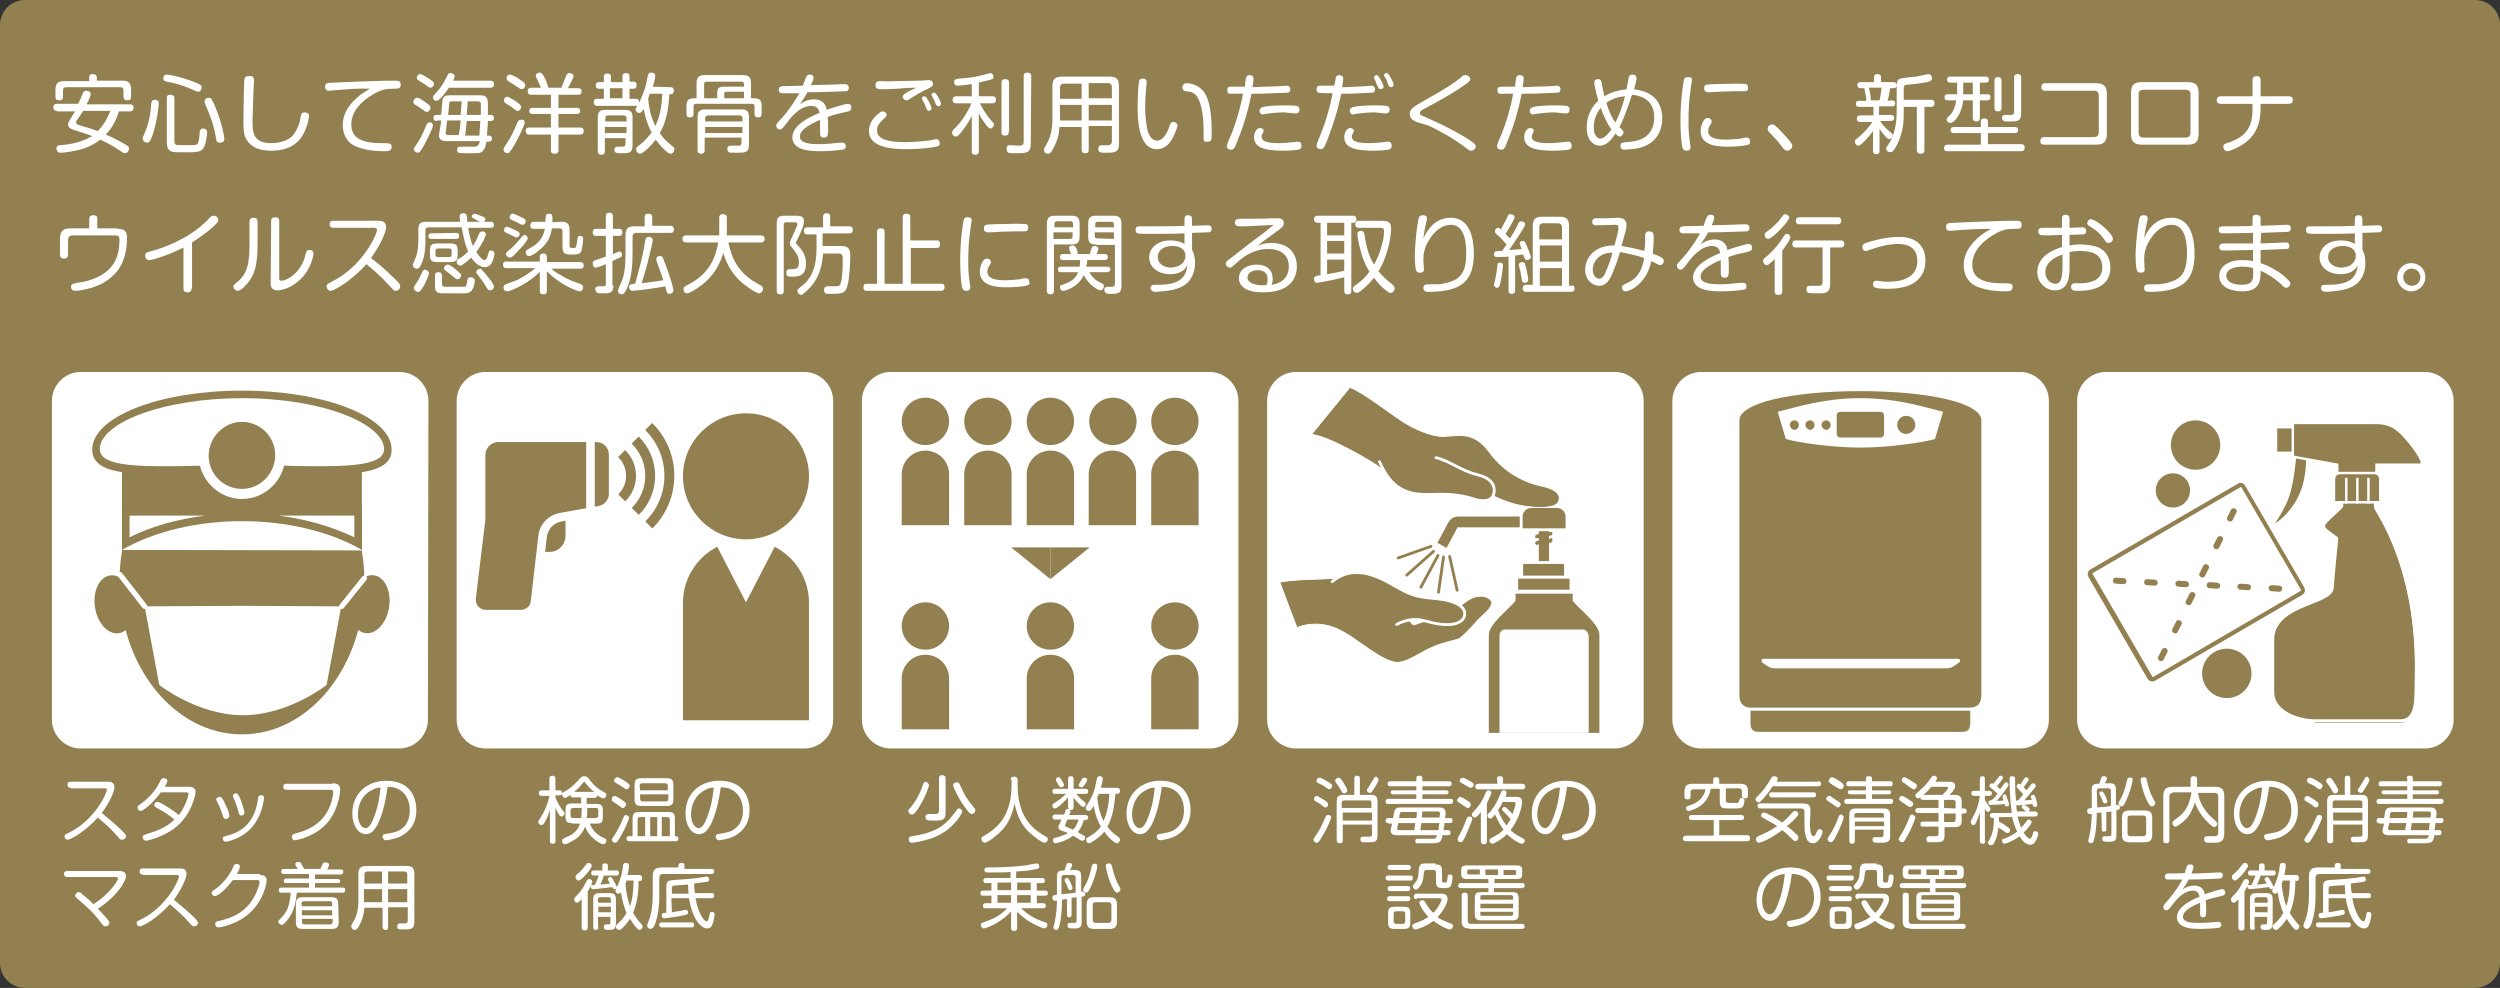 <svg version="1.1" id="レイヤー_1" xmlns="http://www.w3.org/2000/svg" xmlns:xlink="http://www.w3.org/1999/xlink" x="0" y="0" width="496" height="196" xml:space="preserve"><rect width="100%" height="100%" fill="#333333" stroke="none"/><style>.st0{fill:#938051}.st1{fill:#fff}.st3{fill:none;stroke:#938051;stroke-width:1.968;stroke-miterlimit:10}.st4,.st5{fill:none;stroke:#fff}.st4{stroke-linecap:round;stroke-linejoin:round;stroke-width:1.046}.st5{stroke-width:.489;stroke-miterlimit:10}.st10,.st6,.st7,.st9{stroke-width:.567;stroke-miterlimit:10}.st6{stroke-linecap:round;stroke-linejoin:round;fill:none;stroke:#938051}.st10,.st7,.st9{fill:#938051;stroke:#fff}.st10,.st9{stroke-width:.165}.st10{stroke-width:.567;stroke-linecap:round;stroke-linejoin:round}</style><path class="st0" d="M491 196H5c-2.8 0-5-2.2-5-5V5c0-2.8 2.2-5 5-5h486c2.8 0 5 2.2 5 5v186c0 2.8-2.2 5-5 5z"/><path class="st1" d="M11.3 22c-.2 0-.7 0-.7-.7 0-.6.4-.7.7-.7h4.2c.3-.6.6-1.2.9-2 .1-.3.3-.6.7-.6.4 0 .9.2.9.7 0 .3-.6 1.6-.8 2h8.6c.2 0 .7 0 .7.7 0 .6-.5.7-.7.7h-2.2c-.5 1.6-1.2 3.1-2.6 4.6 1.9.8 2.7 1.3 4.1 2.1.3.2.5.3.5.7 0 .5-.4.9-.8.9-.2 0-.4-.1-.7-.3-1.3-.9-2.1-1.4-4.2-2.4-1.2.9-2.4 1.6-4.5 2.1-1.7.4-3.1.5-3.4.5-.7 0-.8-.7-.8-.8 0-.6.4-.7.8-.7 1.4-.1 3.9-.4 6.3-1.8-1-.4-2.6-.9-3.6-1.2-.5-.2-1.2-.4-1.2-1.1 0-.3.2-.6.4-1 .1-.2.8-1.3 1-1.6h-3.6V22zm12.9-6c1.3 0 1.8.4 1.8 1.8v1.3c0 .3 0 .8-.7.8-.5 0-.8-.2-.8-.7V18c0-.4-.1-.7-.7-.7H13.2c-.5 0-.7.2-.7.7v1.2c0 .2 0 .7-.7.7-.6 0-.8-.2-.8-.7v-1.3c0-1.4.5-1.8 1.8-1.8h4.9v-.8c0-.5.3-.6.7-.6.5 0 .8.2.8.6v.7h5zm-7.7 6c-.5.8-.7 1.1-1.2 1.8-.2.2-.2.3-.2.5 0 .3.3.4.5.5.6.2 2.2.6 3.8 1.2 1.4-1.4 2.1-3 2.5-4h-5.4zM31.4 20.1c.1.1.1.2.1.4 0 .6-.4 4-1.3 6.5-.4 1-.6 1.3-1 1.3s-.9-.3-.9-.8c0-.1 0-.3.2-.6.6-1.5 1.3-3 1.5-6.3.1-.5.1-.8.8-.8.2 0 .5.1.6.3zm7.9-1.9c-.2 0-.3-.1-.6-.2-1.6-.7-2.9-1.3-5.6-1.8-.3-.1-.7-.1-.7-.7 0-.2.1-.7.7-.7.3 0 2.3.3 5 1.3 1.9.7 1.9.9 1.9 1.2 0 .4-.2.9-.7.9zM34.6 28c0 .7.4.8.8.8h2.4c1.2 0 1.4 0 1.6-.8.1-.4.2-1.1.2-1.5 0-.5.1-1 .7-1 .7 0 .8.5.8.8 0 .1-.2 2.6-.9 3.3-.5.5-.9.7-5 .6-1.1 0-2.1-.1-2.1-1.9v-8.8c0-.3 0-.7.7-.7s.8.4.8.7V28zm7.9-7.3c1.2 2.7 2 6 2 6.9 0 .7-.7.7-.9.7-.6 0-.7-.4-.7-.7-.6-3.3-1.2-4.6-2.2-7-.1-.2-.1-.4-.1-.5 0-.3.3-.7.8-.7s.5.1 1.1 1.3zM50.4 16c0 .3-.1 1.6-.1 1.8 0 .8-.2 5.5-.2 6.1 0 2.2 0 4.5 3.7 4.5 1.2 0 2.7-.3 3.7-1s1.5-1.9 1.9-3c.1-.3.3-1.6.4-1.8.2-.3.5-.3.6-.3.4 0 .9.1.9.7 0 .4-.2 1.6-.7 2.7-.6 1.5-2 4.2-6.8 4.2-2.2 0-3.9-.6-4.9-2.2-.6-1-.6-2.3-.6-4 0-1.4.1-7.8.2-8 .1-.6.6-.6.9-.6 1-.1 1 .5 1 .9zM66.5 17.9c-.2 0-1 .1-1.2.1s-.8 0-.8-.8c0-.7.4-.8 1.7-.8 6.3-.3 10.1-.4 12-.4.8 0 1.3 0 1.3.8s-.5.8-1.4.8c-1.4 0-2.4.1-4.2 1.2-1.9 1.1-4.2 3.1-4.2 5.9 0 2.3 1.5 3.7 5.9 3.7 1.6 0 2.1 0 2.1.7 0 .9-.7.9-1.4.9-2.5 0-4.7-.4-6.2-1.2-1.6-.9-2.1-2.6-2.1-4 0-1.7.7-3.5 2.8-5.4 1-.9 1.8-1.3 2.6-1.8-2-.1-4.5.1-6.9.3zM84 20c.3.2.9.6 1.2.9.2.2.2.3.2.5 0 .3-.3.8-.7.8-.2 0-.4-.1-.9-.5-.3-.2-1.3-.9-1.4-.9-.2-.1-.4-.3-.4-.6 0-.4.4-.8.7-.8.4 0 .7.2 1.3.6zm1.9 4.9c0 .4-1 2.5-1.8 4-.7 1.2-.9 1.4-1.2 1.4-.4 0-.8-.4-.8-.7 0-.2.1-.3.3-.6 1-1.5 1.2-1.8 2.2-4.2.1-.2.2-.5.6-.5.4-.1.7.3.7.6zm-1.3-9.6c.4.3.9.5 1.2.8.2.2.3.3.3.5 0 .3-.2.8-.7.8-.2 0-.3-.1-.9-.5-.2-.2-1.3-.8-1.5-1-.2-.1-.3-.2-.3-.5 0-.4.4-.7.6-.7.3.1.4 0 1.3.6zm4.5 2c-.2.4-.8 1.2-1.6 2.1-.5.5-.7.6-.9.6-.4 0-.7-.3-.7-.7 0-.2 0-.2.7-1 .8-.8 1.4-1.8 1.9-2.8s.5-1 .9-1c.3 0 .8.2.8.6 0 .2-.1.4-.3.9h7.4c.3 0 .7.1.7.7 0 .7-.5.7-.7.7h-8.2v-.1zM86.7 24c-.2 0-.7 0-.7-.6s.4-.6.7-.6h.8c.1-.5.3-2.9.3-3 .2-.8.8-.9 1.4-.9h5.9c1.3 0 1.7.3 1.7 1.8v2.1h.5c.2 0 .7 0 .7.6s-.5.6-.7.6h-.5c0 .8-.2 2.8-.2 2.9h.4c.1 0 .6 0 .6.6s-.5.6-.6.6h-.5c-.1.9-.4 1.7-1 2.1-.4.2-.7.2-2.8.2-.3 0-1.5 0-1.7-.1-.3-.1-.3-.4-.3-.6 0-.6.4-.6.8-.6H94c.4 0 1 0 1.2-1.1h-6.7c-.8 0-1.4-.3-1.4-1.1 0-.2 0-.3.2-1.4.1-.6.2-1 .2-1.6h-.8v.1zm2 0c-.1.9-.2 1.6-.2 1.8-.1.4-.1.5-.1.6 0 .2.1.4.6.4h2c.2-.9.3-1.8.4-2.9h-2.7v.1zm2.7-1.2c.1-1.2.1-1.5.2-2.7h-1.7c-.6 0-.8 0-.8.7 0 .4-.1 1.2-.2 2h2.5zm1.2 1.2c-.2 1.8-.2 2.1-.3 2.9h2.8c.1-1.6.2-2.8.2-2.9h-2.7zm2.8-1.2v-1.9c0-.5 0-.8-.7-.8h-1.9c-.1 1.5-.1 1.7-.2 2.7h2.8zM101.5 19.6c.6.3 1.3.8 1.6 1.1.2.2.3.4.3.5 0 .4-.3.8-.7.8-.2 0-.2 0-1-.6-.2-.2-1.5-1-1.5-1-.2-.2-.2-.4-.2-.5 0-.3.2-.7.6-.7.1 0 .3 0 .9.4zm2.6 4.7c0 .5-1.4 3.5-2.5 5.2-.5.7-.6.9-.9.9-.4 0-.8-.3-.8-.7 0-.3 0-.3.8-1.5.9-1.3 1.6-3.1 2-4 .1-.3.3-.4.6-.4.4-.2.8.1.8.5zm-.8-8.4c.8.5.9.7.9 1 0 .5-.4.8-.7.8-.2 0-.3-.1-1.1-.6-.3-.2-1.7-1.1-1.7-1.1-.1-.1-.2-.3-.2-.5 0-.3.2-.7.7-.7.3 0 1.5.6 2.1 1.1zm8 1.7c.3-.7.5-1.2 1-2.5.1-.2.2-.6.7-.6.3 0 .8.2.8.6 0 .2-.1.4-.5 1.2-.3.6-.4.7-.6 1.2h2c.1 0 .7 0 .7.6 0 .7-.5.7-.7.7h-3.9v2.6h3.6c.2 0 .7 0 .7.6s-.5.6-.7.6h-3.6v2.7h4.3c.2 0 .7 0 .7.7s-.5.7-.7.7h-4.3v3.1c0 .2 0 .7-.7.7-.6 0-.8-.2-.8-.7v-3.1H105c-.2 0-.7 0-.7-.7s.5-.7.7-.7h4.3v-2.7h-3.6c-.2 0-.7 0-.7-.6s.5-.6.7-.6h3.6v-2.6h-3.9c-.2 0-.7 0-.7-.7 0-.3.1-.7.7-.7h1.9c-.1-.4-.4-.9-.6-1.4-.4-.8-.4-.8-.4-1 0-.4.5-.6.8-.6.4 0 .5.3.9.9.6 1.2.7 1.8.8 2.1h2.5v.2zM123.5 16.2v-1.1c0-.4.2-.6.7-.6s.7.2.7.6v1.1h.8c.3 0 .6.1.6.7 0 .5-.2.7-.6.7h-.8v2h1.2c.2 0 .7 0 .7.7s-.5.7-.7.7h-7.6c-.2 0-.7 0-.7-.7s.5-.7.7-.7h1.3v-2h-1c-.2 0-.6-.1-.6-.6s.2-.7.6-.7h1v-1.1c0-.2 0-.6.7-.6.6 0 .7.3.7.6v1.1h2.3v-.1zM120 27.4V30c0 .2 0 .7-.7.7-.6 0-.7-.4-.7-.7v-6.6c0-1.2.3-1.6 1.6-1.6h3.7c1.3 0 1.6.4 1.6 1.6v5.4c0 1.6-.7 1.6-2.3 1.6-.8 0-1.3 0-1.3-.7 0-.5.4-.6.6-.6h1.2c.3-.1.4-.3.4-.6v-1.1H120zm0-3.3h4.3v-.6c0-.3-.1-.6-.5-.6h-3.2c-.4 0-.5.2-.5.6v.6h-.1zm4.3 1.1H120v1.2h4.3v-1.2zm-.8-7.7H121v2h2.5v-2zm9.5-.2c.2 0 .7 0 .7.7 0 .4-.2.7-.6.7h-.3c-.1 1.4-.2 4.8-1.9 7.7.8 1.2 1.3 1.6 2.5 2.6.3.2.4.4.4.6 0 .4-.3.9-.8.9s-1.9-1.4-2.9-2.8c-.8 1.1-2.5 2.8-3.1 2.8-.4 0-.8-.4-.8-.9 0-.3.1-.4.5-.7.6-.4 1.6-1.3 2.6-2.6-1.1-2-1.4-3.8-1.6-4.7-.3.5-.5.8-.9.8s-.7-.3-.7-.7c0-.3.7-1.3.8-1.5 1.1-2.5 1.2-2.9 1.6-5.1.1-.3.2-.7.7-.7.3 0 .8.1.8.6 0 .6-.3 1.7-.5 2.2l3.5.1zm-4.1 1.4c-.1.2-.2.5-.3.9.1 1.1.3 3.1 1.4 5.4 1-1.9 1.3-4.2 1.4-6.4h-2.5v.1zM138.2 19.5v-3c0-1.2.5-1.6 1.6-1.6h7.6c1.1 0 1.6.4 1.6 1.6v3h.5c1.3 0 1.6.4 1.6 1.6v1.5c0 .2 0 .7-.7.7s-.7-.5-.7-.7v-1.5c0-.4-.2-.5-.5-.5h-11.1c-.4 0-.5.2-.5.5v1.5c0 .2 0 .7-.7.7s-.7-.5-.7-.7v-1.5c0-1.2.3-1.6 1.6-1.6h.4zm1.6 7.9v2.4c0 .2 0 .7-.7.7s-.7-.5-.7-.7v-6.5c0-1.2.4-1.6 1.6-1.6h7c1.2 0 1.6.4 1.6 1.6v5.4c0 1.6-.8 1.6-2.3 1.6-1.4 0-1.5 0-1.7-.1-.3-.2-.3-.6-.3-.7 0-.2.1-.6.7-.6h1.6c.3 0 .5-.1.5-.6v-1h-7.3v.1zm2.5-7.9v-1c0-1 .3-1.3 1.3-1.3h4v-.5c0-.4-.2-.5-.5-.5h-6.9c-.4 0-.5.2-.5.5v2.8h2.6zm5 4.6v-.7c0-.3-.2-.5-.5-.5h-6.3c-.4 0-.6.3-.6.5v.7h7.4zm0 1.1h-7.4v1.2h7.4v-1.2zm.3-5.7v-1.3h-3.5c-.3 0-.4.1-.4.4v.9h3.9zM159.8 15.6c.2-.4.3-.8.8-.8.2 0 .8 0 .8.6 0 .4-.3 1.1-.5 1.5.9 0 2.1-.1 3.7-.1 2-.1 2.9-.1 3-.1.2 0 .8 0 .8.7 0 .6-.4.7-.6.7-.1 0-4.3.2-7.6.2-.4.8-.8 1.3-1.5 2.4 1.1-.8 2.1-1 2.8-1 1.6 0 2.4 1 2.5 2.1 1.1-.4 3.7-1.2 4.2-1.2.7 0 .7.6.7.8 0 .5-.4.7-1 .8-1.4.3-2.3.5-3.7 1 .1.7.1 2 .1 2.3 0 1.2 0 1.8-.8 1.8s-.8-.5-.8-1v-2-.5c-.6.2-2.3 1-3.2 1.8-.6.6-.8 1-.8 1.5 0 1.3 1.9 1.5 3.8 1.5.3 0 1.6 0 3.1-.2.9-.1 1.4-.1 1.5-.1.3 0 .7.1.7.7 0 .4-.2.7-.8.7-1.3.2-2.8.3-4.2.3-2.5 0-3.4-.3-4.1-.6-.9-.4-1.5-1.2-1.5-2.1 0-2.3 2.9-3.9 5.4-4.9-.1-.4-.3-1.4-1.6-1.4-2.3 0-4.1 2.3-4.9 3.4-.7.9-1 1.3-1.4 1.3s-.7-.4-.7-.8c0-.2.1-.4.5-.8 1.1-1.2 1.7-1.9 3-3.8.6-1 .9-1.5 1.1-1.8h-3.3c-.2 0-.8 0-.8-.7 0-.4.2-.6.6-.7.1 0 3.6-.1 4.2-.1.1-.4.4-1 .5-1.4zM185.6 29.1c-1.1.3-3.7.5-5.8.5-2.7 0-7.4-.3-7.4-3.6 0-1.7 1.1-2.8 1.8-3.4.5-.4.7-.5.9-.5.6 0 .8.5.8.7s-.1.4-.6.8c-1.3 1.2-1.3 1.9-1.3 2.3 0 1.8 2.5 2.3 5.5 2.3 2.5 0 4.4-.3 4.7-.3 1.2-.2 1.3-.3 1.5-.3.5 0 .7.3.7.7.1.6-.1.7-.8.8zM178 17.6c-1.5.1-2.6.1-3 .1-.7 0-1.3 0-1.3-.8 0-.5.2-.8.9-.8.4 0 2.4.1 2.8 0 4.3-.1 4.8-.1 5.3-.1 1.1-.1 1.2-.1 1.4-.1.4 0 1 0 1 .7 0 .5-.2.6-1 1-1.4.6-2.7 1.5-3.4 1.9-.4.3-.6.4-.8.4-.4 0-.8-.3-.8-.7 0-.3.2-.5 1.2-1.1.2-.1 1.3-.6 1.5-.7-1.4 0-2.9.1-3.8.2zm5 2.2c-.1-.1-.1-.2-.1-.3 0-.3.3-.4.5-.4s.3.1.7.7c.2.4.7 1.3.7 1.7 0 .4-.4.5-.5.5-.2 0-.3-.1-.4-.3-.1-.2-.4-.8-.4-1-.1-.1-.4-.7-.5-.9zm2.1-.4c-.2-.4-.3-.5-.3-.6 0-.3.3-.4.5-.4.3 0 .4.2.8.8.2.3.6 1.1.6 1.4s-.3.5-.5.5c-.1 0-.3-.1-.4-.2-.1-.1-.4-.8-.4-.9-.1-.3-.2-.4-.3-.6zM194.4 19.1h2.5c.2 0 .7 0 .7.7 0 .6-.4.7-.7.7h-2.5c.8 1.6 1.8 2.9 2.1 3.2.7.8.7.8.7 1 0 .3-.3.8-.7.8-.3 0-.7-.5-1-.9-.5-.7-.9-1.2-1.3-2.1V30c0 .2 0 .7-.7.7s-.7-.4-.7-.7v-7c-.3.6-.8 1.6-2 3.1-.6.8-.9 1-1.2 1-.4 0-.7-.4-.7-.8 0-.1 0-.3.2-.5 1.2-1.2 1.6-1.7 2.5-3.1.6-1 1-1.8 1.1-2.2h-3c-.2 0-.7 0-.7-.7 0-.6.4-.7.7-.7h3.1v-2.4c-1.6.2-2.5.3-2.7.3s-.8 0-.8-.7c0-.6.4-.6.9-.7 2.6-.2 3.3-.3 5.9-1 .1 0 .3-.1.4-.1.4 0 .6.4.6.7 0 .4-.2.5-.3.5-.4.2-2 .5-2.6.7v2.7h.2zm5.7 7.1c0 .3 0 .7-.7.7s-.7-.4-.7-.7v-9.8c0-.2 0-.7.7-.7.6 0 .8.3.8.7v9.8h-.1zm4.4 2.3c0 1.9-.8 1.9-3.1 1.9-1 0-1.1 0-1.3-.1-.3-.1-.4-.5-.4-.8 0-.7.5-.7.7-.7.3 0 1.6.1 1.8.1.5 0 .9-.1.9-.8v-13c0-.2 0-.7.7-.7.5 0 .8.2.8.7l-.1 13.4zM216 25.2v4.5c0 .3 0 .7-.7.7-.5 0-.7-.2-.7-.7v-4.5h-4.4c-.1 1.5-.4 2.7-1.2 4.2-.5 1-.8 1.1-1.1 1.1-.5 0-.8-.4-.8-.8 0-.1 0-.2.2-.5.7-1.2 1.5-2.5 1.5-5.7v-6.4c0-1.4.5-1.9 1.9-1.9h9.4c1.3 0 1.9.4 1.9 1.9v11.4c0 1.8-.8 1.8-2.7 1.8-.9 0-1.4 0-1.4-.8 0-.4.2-.7.7-.7.2 0 1.2.1 1.4 0 .3-.1.6-.2.6-.8v-3H216v.2zm-1.4-5.7v-2.9h-3.5c-.5 0-.8.3-.8.8v2.2h4.3v-.1zm0 1.3h-4.3v3.1h4.3v-3.1zm1.4-1.3h4.6v-2.2c0-.5-.2-.8-.8-.8H216v3zm4.6 1.3H216v3.1h4.6v-3.1zM227.5 16.3c0 .2-.1 1-.1 1.2-.1 1-.2 2.4-.2 3.7 0 1.8.2 3.1.3 3.8.1.7.5 2.9 2.1 2.9 1.2 0 2-1.6 2.4-2.8.2-.6.3-.9.8-.9.3 0 .8.2.8.7 0 .4-.2.8-.7 2-.6 1.3-1.6 2.7-3.4 2.7-3.8 0-3.8-6.6-3.8-8.4 0-2.1.2-4.9.3-5.1.1-.5.5-.5.8-.5.1 0 .7 0 .7.7zm11.3 11.1v-1.5c0-1.3-.1-5.5-1.6-7.1-.5-.5-1-.6-1.9-.7-.2 0-.7-.1-.7-.8 0-.2.1-.8.9-.8.2 0 2.4.1 3.6 2.1 1.3 2.2 1.3 6.2 1.3 8.1 0 .9 0 1.4-.8 1.4-.8.2-.8-.4-.8-.7zM247.2 15.5c.1-.5.4-.6.7-.6.5 0 .8.2.8.7 0 .3 0 .4-.2 1.7 1.6-.1 3.1-.1 5.4-.2.2 0 1.1-.1 1.3-.1s.8 0 .8.7-.5.7-.8.7c-2.3.1-4.6.2-6.9.2-.6 3.1-1.5 6.2-2.7 9.1-.6 1.7-.8 2-1.4 2-.3 0-.8-.2-.8-.7 0-.2.1-.4.3-1 1.4-2.9 2.6-7.4 2.9-9.4H244c-.2 0-.5-.1-.5-.7 0-.7.4-.7.8-.7h2.7c0-.4.1-1.2.2-1.7zm10.4 14.2c-.1 0-1.2.2-3 .2-4.1 0-5.8-.8-5.8-2.7 0-.9.5-1.8 1.2-1.8.3 0 .7.2.7.5 0 .2-.1.3-.1.4-.2.4-.3.5-.3.8 0 .8.8 1 1.2 1.1.3.1 1.1.2 2.4.2.8 0 1.8-.1 2.7-.2.1 0 .8-.1.9-.1.2 0 .7.1.7.7.1.7-.3.8-.6.9zm-.5-7.2c-.2 0-.4 0-1.3-.1-.5-.1-1-.1-1.2-.1-.9 0-1.8.1-2.8.2-.2 0-1.2.2-1.3.2-.5 0-.6-.5-.6-.7 0-.5.4-.7.8-.8.8-.2 2.8-.3 4.3-.3.4 0 2.1 0 2.5.2.3.2.3.4.3.7 0 .1 0 .7-.7.7zM265 15.5c.1-.5.4-.6.7-.6.4 0 .8.2.8.7 0 .4-.2 1.3-.2 1.7 1.6 0 2.3-.1 4.5-.2.1 0 1.1-.1 1.2-.1.2 0 .8 0 .8.7s-.4.7-.9.7c-1.8.1-3.3.2-5.8.2-.7 3-.8 3.7-1.9 6.8-.5 1.5-1.2 3.4-1.5 3.8-.2.3-.4.4-.7.4-.3 0-.8-.2-.8-.7 0-.2.1-.4.3-1 .4-.9 1.3-3.1 1.9-5.3.6-2 .8-3.2 1-4.1-.5 0-2.5 0-2.8-.1-.1 0-.4-.2-.4-.7 0-.7.5-.7.8-.7H264.6c.2 0 .4-1.3.4-1.5zm10.5 14.2c-.1 0-1.2.2-3 .2-4.1 0-5.8-.8-5.8-2.7 0-.9.5-1.8 1.2-1.8.3 0 .7.2.7.5 0 .2-.1.3-.1.4-.2.4-.3.5-.3.8 0 .8.8 1 1.2 1.1.3.1 1.1.2 2.4.2.8 0 1.8-.1 2.7-.2.1 0 .8-.1.9-.1.2 0 .7.1.7.7.1.7-.4.8-.6.9zm-.5-7.2c-.2 0-.4 0-1.3-.1-.5-.1-1-.1-1.2-.1-.9 0-1.8.1-2.8.2-.2 0-1.2.2-1.3.2-.5 0-.6-.5-.6-.7 0-.5.4-.7.8-.8.8-.2 2.8-.3 4.3-.3.4 0 2.1 0 2.5.2.3.2.3.4.3.7 0 .1-.1.7-.7.7zm-2.3-6.8c-.1-.1-.1-.2-.1-.3 0-.3.3-.5.5-.5.3 0 .3.1.7.7.2.3.7 1.3.7 1.6 0 .4-.5.5-.6.5-.2 0-.3-.1-.4-.2-.1-.2-.4-.9-.5-1 .1 0-.2-.7-.3-.8zm2-.5c-.1-.1-.1-.2-.1-.3 0-.3.3-.4.5-.4s.4.1.8.9c.2.3.6 1.1.6 1.4s-.3.5-.5.5-.3-.1-.4-.2-.4-.8-.4-.9c0-.2-.4-.9-.5-1zM281.3 24.3c-1.3-.5-1.6-1-1.6-1.7 0-1 .7-1.4 2.8-2.6 4.5-2.5 6.1-3.6 7.3-4.6.3-.3.5-.5.9-.5.5 0 1 .3 1 .8 0 .3-.2.5-.9 1-2.2 1.6-4.9 3.1-7.7 4.6-.7.4-1 .5-1.2.7-.1.1-.2.2-.2.4 0 .4.3.5.8.7 3.1 1.4 4.7 2.1 7.8 3.9.7.4 1.8 1.1 2.2 1.5.2.2.3.4.3.6 0 .3-.4.8-.9.8-.4 0-.6-.2-1-.5-2.5-2-6-3.8-7.5-4.5l-2.1-.6zM300.8 15.5c.1-.5.4-.6.7-.6.5 0 .8.2.8.7 0 .3 0 .4-.2 1.7 1.6-.1 3.1-.1 5.4-.2.2 0 1.1-.1 1.3-.1.2 0 .8 0 .8.7s-.5.7-.8.7c-2.3.1-4.6.2-6.9.2-.6 3.1-1.5 6.2-2.7 9.1-.6 1.7-.8 2-1.4 2-.3 0-.8-.2-.8-.7 0-.2.1-.4.3-1 1.4-2.9 2.6-7.4 2.9-9.4h-2.6c-.2 0-.5-.1-.5-.7 0-.7.4-.7.8-.7h2.7c0-.4.1-1.2.2-1.7zm10.4 14.2c-.1 0-1.2.2-3 .2-4.1 0-5.8-.8-5.8-2.7 0-.9.5-1.8 1.2-1.8.3 0 .7.2.7.5 0 .2-.1.3-.1.4-.2.4-.3.5-.3.8 0 .8.8 1 1.2 1.1.3.1 1.1.2 2.4.2.8 0 1.8-.1 2.7-.2.1 0 .8-.1.9-.1.2 0 .7.1.7.7.1.7-.3.8-.6.9zm-.5-7.2c-.2 0-.4 0-1.3-.1-.5-.1-1-.1-1.2-.1-.9 0-1.8.1-2.8.2-.2 0-1.2.2-1.3.2-.5 0-.6-.5-.6-.7 0-.5.4-.7.8-.8.8-.2 2.8-.3 4.3-.3.4 0 2.1 0 2.5.2.3.2.3.4.3.7 0 .1 0 .7-.7.7zM317.4 28.9c-1.2 0-2.6-1-2.6-3.6 0-2 .8-4 2.3-5.3-.5-1.8-.8-3.3-.8-3.6 0-.6.4-.7.8-.7.5 0 .6.4.7.9s.3 1.7.5 2.5c1.5-.9 2.9-1.2 4.4-1.4.2-1.2.3-1.3.4-2.2.1-.4.2-.7.8-.7.7 0 .8.5.8.8s-.4 1.7-.5 2.1c.5.1 1.5.2 2.6.7 2.3 1.1 3 3.2 3 5.1 0 1.8-.7 3.8-2.4 4.9-1 .7-2.3 1.1-3.8 1.2-.2 0-.8.1-1.2.1-.3 0-.9 0-.9-.8 0-.6.4-.6 1.1-.7 1.9-.1 3.1-.5 3.9-1.1 1.5-1.1 1.7-2.9 1.7-3.8 0-4-3.4-4.4-4.4-4.5-.3.8-1.4 4.4-2.5 6.4.8.8.8.9.8 1.1 0 .3-.4.8-.7.8-.3 0-.5-.2-.9-.6-1 1.6-2 2.4-3.1 2.4zm.2-7.5c-.6.7-1.4 2-1.4 3.9 0 1.5.7 2.2 1.3 2.2.9 0 1.9-1.4 2.2-1.8-.9-1.3-1.6-2.8-2.1-4.3zm2.9 2.9c.7-1.3 1.4-3.2 1.9-5.2-1.1.1-2.3.3-3.7 1.3.7 2.3 1.4 3.4 1.8 3.9zM335.7 15.9s-.3 1.6-.3 2c-.3 2-.4 4.1-.4 6.2 0 .8 0 2.4.3 4.3 0 .2.1.6.1.8 0 .4-.2.7-.8.7-.4 0-.7-.2-.8-.6-.2-.7-.4-2.9-.4-5.4 0-4.2.6-7.7.7-8.1.1-.5.6-.5.9-.5.6 0 .7.3.7.6zm10.8 12.9c-.9.2-2.4.3-3.6.3-1.6 0-5.5 0-5.5-3.1 0-.9.5-2.6 1.4-2.6.4 0 .8.3.8.7 0 .2-.1.4-.3.7-.2.3-.4.7-.4 1.2 0 1.5 1.9 1.7 3.5 1.7 1 0 2-.1 3-.2.3-.1.8-.2 1-.2.3 0 .8 0 .8.8.1.3-.1.6-.7.7zm-.4-10.7H344.3c-1.6 0-3.6.1-5 .2h-.4c-.3 0-.8-.1-.8-.8 0-.3.1-.6.4-.7.4-.1 3.9-.2 5.8-.2.4 0 2 0 2.2.1s.3.4.3.7c.1.7-.5.7-.7.7zM354.6 29.9c-.4 0-.7-.3-1-.7-.8-1.2-1.7-2-2.6-3-.1-.1-.3-.3-.3-.7 0-.4.4-.8.9-.8.3 0 .5 0 1.9 1.5 1.7 1.8 2.1 2.4 2.1 2.7 0 .6-.6 1-1 1zM375.3 19.9c.2 0 .7 0 .7.6s-.5.6-.7.6h-2.5v1.7h2.3c.2 0 .7 0 .7.6 0 .5-.4.6-.7.6H373c.5.8 1.3 1.6 1.7 1.9.7.6.8.7.8.9 0 .3-.3.8-.7.8-.2 0-.3-.1-.8-.6-.5-.6-.9-1.1-1.1-1.4v4.3c0 .2 0 .7-.6.7-.4 0-.7-.2-.7-.7V26c-.8 1.1-1.7 2.1-2.1 2.4-.4.4-.6.5-.8.5-.4 0-.7-.4-.7-.8 0-.3 0-.3.8-.9.8-.7 1.8-1.7 2.7-3h-2.4c-.2 0-.7 0-.7-.6 0-.5.2-.7.7-.7h2.6v-1.7h-2.8c-.2 0-.7 0-.7-.6s.5-.6.7-.6h1.4c0-.2-.2-1.5-.4-2.5h-.8c-.4 0-.6-.2-.6-.6 0-.6.4-.6.7-.6h2.6v-1c0-.4.2-.6.7-.6.4 0 .7.2.7.6v1h2.4c.2 0 .7 0 .7.6 0 .4-.2.6-.6.6h-.7c-.1.6-.3 1.9-.5 2.5l.8-.1zm-2.4 0c.2-.8.3-1.7.4-2.5h-2.5c.2.8.3 1.5.4 2.5h1.7zm8.9 1.3v8.6c0 .6-.3.7-.8.7-.6 0-.7-.5-.7-.7v-8.6h-2.6v1.2c0 .2 0 1.3-.1 2.2-.2 1.7-.8 3.5-1.5 4.6-.5.9-.7 1-1.1 1s-.8-.3-.8-.7c0-.2.1-.3.3-.6 1.5-2.2 1.8-4.7 1.8-6.7v-4.7c0-1.3 0-1.9 1.3-2 .4-.1 2.2-.3 2.6-.3.4-.1 2.3-.5 2.4-.5.4 0 .7.4.7.8 0 .3-.1.5-.6.7-.3.1-.4.1-1.6.3-.4.1-2.3.3-2.7.3-.7.1-.7.2-.7 1.2v1.8h5.4c.5 0 .7.2.7.7 0 .7-.5.7-.7.7h-1.3zM393 26.4h-5.3c-.2 0-.7 0-.7-.6s.5-.6.7-.6h5.3v-1.1c0-.2 0-.6.7-.6.6 0 .7.3.7.6v1.1h5.3c.2 0 .7 0 .7.6s-.5.6-.7.6h-5.3v2.2h6.6c.2 0 .7 0 .7.7s-.5.7-.7.7h-14.6c-.2 0-.7 0-.7-.6s.4-.7.7-.7h6.6v-2.3zm-.2-7.7h1.5c.2 0 .6 0 .6.6s-.5.6-.6.6h-1.5v3.5c0 .2 0 .7-.7.7-.6 0-.7-.4-.7-.7v-3.5h-1.9c-.3 2.9-1.9 4.5-2.5 4.5-.4 0-.8-.3-.8-.7 0-.2 0-.2.8-1 .3-.3.7-1 .9-1.8.1-.4.2-.7.2-1h-1.7c-.2 0-.6 0-.6-.6s.4-.6.7-.6h1.8v-2.3H387c-.3 0-.7-.1-.7-.6 0-.6.5-.6.7-.6h6.9c.2 0 .7 0 .7.6 0 .4-.2.6-.6.6h-1.2v2.3zm-1.4-2.3h-1.9v2.3h1.9v-2.3zm5.7 5c0 .2 0 .7-.7.7s-.7-.5-.7-.7V16c0-.2 0-.7.7-.7s.7.5.7.7v5.4zm3.9 1.1c0 1.6-.8 1.6-2.3 1.6-1 0-1 0-1.1-.1-.3-.1-.4-.4-.4-.6 0-.6.5-.6.7-.6h1.2c.4 0 .5-.3.5-.6v-6.8c0-.2 0-.7.7-.7s.7.5.7.7v7.1zM415.4 27.2c.6 0 1-.3 1-1V19c0-.8-.4-1-1-1h-9.6c-.2 0-.8 0-.8-.7 0-.6.4-.8.8-.8h10c1.6 0 2.2.6 2.2 2.2v7.8c0 1.6-.6 2.2-2.2 2.2h-10.2c-.2 0-.8 0-.8-.7s.5-.8.8-.8h9.8zM434 16.3c1.6 0 2.2.5 2.2 2.2v8c0 1.7-.6 2.2-2.2 2.2h-9c-1.6 0-2.2-.6-2.2-2.2v-8c0-1.7.6-2.2 2.2-2.2h9zm-8.7 1.5c-.7 0-1 .3-1 1v7.5c0 .7.3 1 1 1h8.3c.8 0 1-.4 1-1v-7.5c0-.7-.3-1-1-1h-8.3zM448.5 21.4c0 2.4-.5 4.4-2.1 6.1-1.7 1.7-4.1 2.5-4.5 2.5-.6 0-.8-.6-.8-.9 0-.5.4-.6.7-.7 4.3-1.3 5.1-3.7 5.1-6.9v-.9h-6.3c-.2 0-.8 0-.8-.7s.5-.8.8-.8h6.3v-3.2c0-.3.1-.8.8-.8.6 0 .8.3.8.8v3.2h5.6c.2 0 .8 0 .8.7s-.5.8-.8.8h-5.6v.8zM23.3 45.4c1.4 0 1.9.5 1.9 1.8 0 1.7-.3 5.2-2.7 7.4-1.5 1.5-3.5 2.4-5.6 2.8-.7.2-1.6.3-1.9.3-.2 0-.9 0-.9-.8 0-.6.4-.6 1.3-.8 3.7-.5 6.6-2.1 7.7-4.9.6-1.6.6-2.9.6-3.7 0-.6-.2-.8-.9-.8h-8.3c-.7 0-1 .3-1 1v2.8c0 .2 0 .8-.8.8-.6 0-.8-.3-.8-.8v-3c0-1.6.5-2.2 2.2-2.2h3.6v-1.8c0-.2 0-.8.8-.8s.8.4.8.8v1.8h4v.1zM38 57.2c0 .3 0 .8-.8.8-.7 0-.8-.4-.8-.8v-8.1c-2.6 1.4-6.1 2.5-6.8 2.5-.7 0-.8-.7-.8-.9 0-.5.3-.6.9-.8 1-.2 5.9-1.6 9.9-4.8.7-.6 1.4-1.2 1.9-1.8.4-.4.6-.5.9-.5.4 0 .9.3.9.8 0 .3-.1.5-.4.8-1.7 1.7-3.3 2.7-4.8 3.7v9.1H38zM51.1 48.4c0 3.6-.4 5.6-1.6 7.3-.5.7-1.7 2-2.3 2-.4 0-.9-.4-.9-.8 0-.3.2-.5.5-.7 2.1-1.7 2.7-3.3 2.7-7.8V44c0-.3.1-.8.8-.8.5 0 .8.2.8.8v4.4zm2.7-4.6c0-.3.1-.7.8-.7.5 0 .8.2.8.7v11.3c0 .3 0 .6.4.6.8 0 3.2-1 4.4-3.9.2-.4.2-.6.5-1.6.1-.4.2-.6.7-.6.1 0 .8 0 .8.7 0 .3-.5 3.2-2.6 5.1-1.5 1.5-3.4 2.2-4.5 2.2-1.4 0-1.4-1-1.4-1.4l.1-12.4zM66.2 45.2c-.2 0-.8 0-.8-.7s.5-.7.8-.7H75c.7 0 1.6.1 1.6 1.3 0 .9-1.1 3.5-3 6.1.7.5 2.7 2.1 4.6 4 1.1 1 1.2 1.3 1.2 1.6 0 .5-.4.9-.9.9-.4 0-.5-.2-1.3-1.1-1.4-1.5-2.9-2.9-4.5-4.2-3 3.4-6.5 5.3-7.1 5.3-.4 0-.8-.4-.8-.9 0-.4.1-.4 1-.9 6.1-3 9-9.4 9-10.3 0-.3-.3-.4-.6-.4h-8zM97.3 44c.2 0 .7 0 .7.6s-.5.6-.7.6h-4.4c.2 1.3.5 2.6.9 3.6.5-.7.7-1.1 1.2-2.3.1-.3.3-.6.7-.6.3 0 .7.2.7.6 0 .3-.7 1.9-1.9 3.5.4.6 1.1 1.6 1.6 1.6.4 0 .6-.6.7-1 .2-.7.2-.9.6-.9.6 0 .7.4.7.6 0 .1-.1 1.1-.6 2-.2.2-.5.7-1.3.7-1.2 0-2.2-1.1-2.7-1.9-.2.2-1.7 1.6-2.2 1.6-.4 0-.7-.4-.7-.8s.2-.5.5-.6c.4-.2 1.1-.7 1.8-1.4-.8-1.7-1.1-3.8-1.3-4.8H85c-.4 0-.6.2-.6.6V48c0 1.5-.2 3.1-.8 4.4-.4.8-.5.9-.9.9s-.8-.3-.8-.7c0-.2.1-.3.2-.6.5-1.1.9-2.2.9-4.4v-2c0-1.3.5-1.6 1.6-1.6h6.7c-.1-.6-.1-.9-.1-1 0-.2 0-.7.7-.7.1 0 .5 0 .7.4 0 .1.1.8.1 1.3h2.6c-.4-.1-.9-.4-1.2-.6-.4-.2-.5-.3-.5-.5s.3-.5.6-.5 1 .4 1.4.5c.5.2.7.3.7.6 0 .2-.2.5-.3.5h1.3zM85.1 54.2c0 .3-.4 1.3-.9 2.3-.7 1.2-.9 1.4-1.3 1.4s-.8-.4-.8-.8c0-.2 0-.2.6-1.1.5-.7.8-1.4 1.1-2.1.1-.2.2-.4.6-.4.3.1.7.3.7.7zm5.4-8c.3 0 .6.1.6.6 0 .4-.2.6-.6.6h-4.9c-.5 0-.6-.2-.6-.5s.1-.6.6-.6l4.9-.1zm.3 4.3c0 1.1-.3 1.5-1.5 1.5h-2.5c-1.2 0-1.5-.3-1.5-1.5v-.7c0-1.2.3-1.5 1.5-1.5h2.5c1.2 0 1.5.3 1.5 1.5v.7zm-3.1 5.8c0 .6.4.6.9.6h3.6c.2-.1.4-.1.5-1.2.1-.4.1-.7.7-.7.2 0 .8.1.8.7 0 0-.1 1.7-.9 2.2-.4.3-.9.3-1.4.3h-3.8c-1.3 0-1.8-.1-1.8-1.6v-1.9c0-.2 0-.7.7-.7.5 0 .7.3.7.7v1.6zm1.9-6.5c0-.3-.1-.5-.5-.5h-2.2c-.4 0-.5.2-.5.5v.7c0 .3.1.5.5.5h2.2c.4 0 .5-.2.5-.5v-.7zm1.2 4c.5.4.7.6.7.8 0 .4-.3.8-.7.8-.2 0-.3 0-1.1-.7-.6-.5-.6-.5-1.3-1-.1-.1-.3-.2-.3-.5s.3-.7.7-.7c.5 0 1.2.6 2 1.3zm5.4.4c.5.6 1.8 2.1 1.8 2.7 0 .4-.4.7-.8.7-.3 0-.4-.1-1-1.1-.5-.9-1.1-1.5-1.5-2.1-.2-.2-.2-.3-.2-.4 0-.4.4-.7.8-.7.1 0 .2.1.9.9zM107.1 53.9c-1.8 2-5.6 3.9-6.5 3.9-.6 0-.7-.5-.7-.8 0-.4.3-.5.4-.6l1.7-.6c.9-.3 2.8-1.4 4.2-2.6h-5.7c-.2 0-.7 0-.7-.7s.5-.6.7-.6h6.6V51c0-.6.3-.7.7-.7.6 0 .7.4.7.7v1h6.6c.3 0 .7.1.7.7s-.5.6-.7.6h-5.7c.5.5 1.1.9 1.7 1.2 1.5.9 2.2 1.2 4.2 1.9.1.1.4.2.4.6 0 .3-.2.8-.7.8-.7 0-4.4-1.7-6.5-4v3.9c0 .5-.2.7-.7.7-.7 0-.7-.5-.7-.7v-3.8zm-4.4-8c.3.2.4.3.4.5 0 .4-.3.7-.6.7-.2 0-.2 0-1.2-.5-1.2-.6-1.3-.6-1.3-.9 0-.2.1-.7.6-.7.2 0 .9.3 2.1.9zm2 1.4c0 .6-2.3 2.9-2.8 3.4-.3.3-.5.4-.8.4s-.7-.3-.7-.7c0-.3 0-.3 1-1.1.9-.8 1.7-1.8 2.3-2.5.1-.1.3-.2.4-.2.2 0 .6.3.6.7zm-.7-3.9c.3.2.3.4.3.5 0 .3-.2.7-.6.7-.2 0-.2 0-1.2-.5-.4-.2-1.1-.5-1.2-.6s-.2-.2-.2-.4c0-.3.3-.8.7-.7.4.1 1.5.6 2.2 1zm7.4.6c1.1 0 1.6.4 1.6 1.6v3.1c0 .5.2.5.6.5.7 0 .7 0 .9-1.3.1-.9.1-1.1.6-1.1.3 0 .6.1.6.6 0 0-.1 1.8-.4 2.5-.3.6-.9.6-1.9.6-1.4 0-1.8-.2-1.8-1.6v-3c0-.4-.2-.6-.6-.6h-1.5c-.3 2-1.1 3-1.8 3.7-1 1-2.2 1.8-2.7 1.8s-.7-.4-.7-.8c0-.3 0-.3 1.4-1.1 1.9-1.1 2.3-2.9 2.4-3.5h-2.2c-.2 0-.7 0-.7-.7 0-.6.5-.7.7-.7h2.3c0-.4.1-1.1.1-1.2 0-.1.1-.4.6-.4.7 0 .7.4.7.9v.8l1.8-.1zM121.7 56.6c0 1.6-.7 1.6-2.2 1.6-.3 0-.8 0-1-.1-.3-.2-.4-.6-.4-.7 0-.6.5-.6.8-.6h.9c.4 0 .4-.3.4-.6v-3.8c-.4.2-1.7.7-2 .7-.4 0-.6-.4-.6-.8 0-.5.3-.6.6-.7.4-.1 1.1-.4 2-.7v-4.1h-1.9c-.2 0-.7 0-.7-.7s.5-.7.7-.7h1.9v-2.5c0-.2 0-.7.7-.7s.7.5.7.7v2.5h1.2c.2 0 .7 0 .7.7 0 .6-.4.7-.7.7h-1.2v3.6c.1 0 .4-.2.5-.2.5-.2.7-.3.8-.3.3 0 .5.3.5.6 0 .4-.2.5-.4.6-.2.1-1 .4-1.5.7v4.8h.2zm6.2-13.5c0-.2 0-.7.7-.7.5 0 .8.2.8.7v1.7h3.6c.2 0 .7 0 .7.7 0 .5-.2.7-.7.7h-6.7c-.5 0-.8.2-.8.8v2.8c0 2.7-.1 5-1.1 7.4-.5 1-.7 1.2-1 1.2s-.8-.2-.8-.7c0-.2.1-.3.2-.7 1.2-2.2 1.3-4.1 1.3-7.2v-3.1c0-1.4.5-1.8 1.8-1.8h2v-1.8zm-1.1 10.3c.7-2.6.9-3.8 1.2-5.6.1-.5.2-.8.7-.8.1 0 .3 0 .5.1s.3.4.3.5c0 .4-.2 1.3-.8 3.6-.4 1.9-.7 2.6-1.4 5 1.7-.2 3-.4 4.3-.6-.5-1.5-.6-1.8-1.3-3.7 0-.1-.1-.3-.1-.5 0-.6.6-.6.8-.6.4 0 .5.2.8 1.1 1.3 3.2 1.8 5.4 1.8 5.7 0 .6-.6.7-.8.7-.5 0-.5-.2-.8-1.5-1.3.3-5.9.9-6.5.9s-.7-.6-.7-.7c0-.6.3-.6 1.2-.7.1-.3.7-2.4.8-2.9zM136.2 48.1c-.2 0-.8 0-.8-.7 0-.6.4-.7.8-.7h6.5v-3.5c0-.2 0-.7.7-.7.6 0 .8.2.8.7v3.5h6.7c.2 0 .8 0 .8.7 0 .6-.4.7-.8.7h-6.4c.7 3 1.7 6.1 6.4 8.5.3.2.5.3.5.7s-.4.9-.8.9c-.5 0-2.2-1.1-3.5-2.2-2.3-2.1-3.1-4.2-3.6-5.8-.6 2-1.7 4.1-3.5 5.7-1.3 1.2-3.2 2.3-3.7 2.3s-.7-.5-.7-.8c0-.4.2-.5.5-.7 4.8-2.3 5.9-5.8 6.4-8.6h-6.3zM156 44.1c-.4 0-.5.2-.5.5v13.1c0 .4-.1.7-.7.7-.7 0-.7-.5-.7-.7V44.4c0-1.3.4-1.6 1.6-1.6h2.2c.7 0 1.6 0 1.6 1.1 0 .6-.2 1.4-1.3 3.6-.2.5-.3.5-.3.7 0 .1.1.2.3.4 1.5 1.5 1.7 2.7 1.7 3.7 0 2.4-1.4 2.6-2.7 2.6-.8 0-1.2 0-1.2-.8 0-.7.5-.7 1-.7.9 0 1.5 0 1.5-1.4 0-1.2-.6-1.9-1.3-2.8-.4-.4-.5-.6-.5-1 0-.3.1-.4.5-1.3.2-.5 1-2.1 1-2.4 0-.4-.3-.4-.5-.4H156zm7.4 4.7h3.3c1.5 0 2 .4 2 2 0 .7-.1 4.8-.7 6.3-.4 1.2-1.5 1.2-3 1.2-.9 0-1 0-1.2-.1-.3-.2-.3-.5-.3-.7 0-.6.4-.7.7-.7h1.5c.8 0 1-.1 1.2-1 .3-1.2.3-3.5.3-4.3 0-.9-.1-1.2-.9-1.2h-3c-.1 1-.2 2-.5 3-.8 2.8-2.4 4.1-3.3 4.9-.2.2-.4.3-.5.3-.4 0-.8-.4-.8-.8 0-.2.1-.4.2-.4.3-.3.8-.7 1.1-.9 2.2-2 2.5-4.9 2.5-7.2v-2.7h-1.8c-.2 0-.7 0-.7-.7s.5-.7.7-.7h3.1V43c0-.3.1-.7.7-.7.7 0 .7.5.7.7v1.9h3.8c.2 0 .7 0 .7.7s-.5.7-.7.7h-5.3v2.5h.2zM185.8 47.7c.3 0 .7 0 .7.7 0 .6-.2.8-.7.8h-5.1v7.1h6c.3 0 .7 0 .7.7 0 .6-.4.7-.7.7H172c-.2 0-.7 0-.7-.7 0-.5.2-.7.7-.7h2V46c0-.2 0-.7.7-.7s.8.3.8.7v10.3h3.6V43.1c0-.2 0-.7.7-.7.6 0 .8.2.8.7v4.6h5.2zM192.8 43.7s-.3 1.7-.3 2c-.3 2-.4 4.1-.4 6.2 0 .8 0 2.4.3 4.3 0 .2.1.6.1.8 0 .4-.2.7-.8.7-.4 0-.7-.2-.8-.6-.2-.7-.4-2.9-.4-5.4 0-4.2.6-7.7.7-8.1.1-.5.6-.5.9-.5.5 0 .7.3.7.6zm10.7 13c-.9.2-2.4.3-3.6.3-1.6 0-5.5 0-5.5-3.1 0-.9.5-2.6 1.4-2.6.4 0 .8.3.8.7 0 .2-.1.4-.3.7s-.4.7-.4 1.2c0 1.5 1.9 1.7 3.5 1.7 1 0 2-.1 3-.2.3-.1.8-.2 1-.2.3 0 .8 0 .8.8.2.3 0 .6-.7.7zm-.3-10.8H201.4c-1.6 0-3.6.1-5 .2h-.4c-.3 0-.8-.1-.8-.8 0-.3.1-.6.4-.7.4-.1 3.9-.2 5.8-.2.4 0 2 0 2.3.1.2.1.3.4.3.7 0 .7-.6.7-.8.7zM209.1 57.7c0 .2 0 .7-.7.7-.6 0-.7-.4-.7-.7V44.4c0-1.2.5-1.6 1.6-1.6h3.3c1.1 0 1.6.4 1.6 1.6v2.5c0 1.2-.5 1.6-1.6 1.6h-3.5v9.2zm3.8-12.6v-.6c0-.4-.2-.6-.5-.6h-2.7c-.4 0-.5.2-.5.6v.6h3.7zm-3.8 2.3h3.2c.4 0 .5-.2.5-.6v-.7H209v1.3h.1zm1.4 6.6c-.2 0-.6 0-.6-.5s.3-.6.6-.6h3.7c.1-.5.1-.9.1-1.3h-3.4c-.3 0-.6-.1-.6-.6 0-.4.2-.6.6-.6h1.6c-.1-.2-.4-1-.4-1.2 0-.3.3-.5.7-.5.5 0 .6.3.8.7.1.2.2.6.2.8 0 .1 0 .1-.1.2h2.5c.1-.2.3-1 .4-1.2 0-.1.1-.4.6-.4.3 0 .7.2.7.5 0 .2-.1.6-.3 1.1h1.6c.4 0 .6.2.6.6 0 .4-.2.6-.6.6h-3.5c0 .6-.1.9-.2 1.3h4.1c.2 0 .7 0 .7.5s-.4.6-.7.6h-3.5c.8 1.3 1.6 1.8 1.9 1.9 1 .5 1 .5 1 .9 0 .3-.2.8-.7.8-.3 0-2-.7-3.3-3-1.1 2.5-3.8 3.1-4 3.1-.6 0-.7-.5-.7-.7 0-.4.3-.5.5-.5 2.1-.7 2.7-1.5 3.1-2.5h-3.4zm7-5.5c-1.2 0-1.6-.4-1.6-1.6v-2.5c0-1.2.4-1.6 1.6-1.6h3.4c1.1 0 1.6.4 1.6 1.6v12.2c0 1.4-.4 1.7-1.9 1.7-.4 0-.9 0-1.1-.1-.2-.1-.4-.4-.4-.7s.1-.6.6-.6h1c.4 0 .5-.3.5-.6v-7.7h-3.7v-.1zm3.5-3.4v-.6c0-.3-.2-.5-.5-.5h-2.7c-.4 0-.5.2-.5.5v.6h3.7zm0 2.3v-1.3h-3.8v.7c0 .3.1.5.5.5l3.3.1zM236.6 49.7c.2.5.5 1.2.5 2.5 0 2-.9 3.7-2.3 4.5-1.4.8-2.9 1-4.3 1.1-.2 0-.7.1-1.1.1-.4 0-1.1 0-1.1-.8 0-.6.4-.6 1.5-.6 4.8 0 5.5-1.9 5.8-3.9-.3.5-1 1.8-3.4 1.8-2.7 0-4.2-1.6-4.2-3.3 0-1.8 1.5-3.4 4.2-3.4 1 0 2 .2 2.8.7v-2.1c-2.3.1-4.7.1-6.7.1-.4 0-2.4 0-2.6-.1-.1 0-.4-.2-.4-.7 0-.7.5-.7.9-.7h3.2c1.9 0 3.7 0 5.6-.1v-1.3c0-.5.2-.8.7-.8.6 0 .8.3.8.8v1.3c2.8-.1 3.1-.1 3.1-.1.3 0 .8 0 .8.7s-.5.7-.8.7c-.9 0-2.3.1-3.1.1v3.5h.1zm-2.2 2.7c.5-.4.8-1 .8-1.6 0-1.6-1.5-2-2.6-2-1.5 0-2.9.7-2.9 2.2s1.5 2.1 2.7 2.1c.3-.1 1.3-.1 2-.7zM251 46c1.1-.9 1.4-1.2 1.7-1.4-1 .1-3.8.2-5.7.3h-1.2c-.5 0-.8-.3-.8-.7 0-.6.4-.8 1.3-.8 1.4 0 4.9 0 6.2-.1h.9c.8 0 1.3.2 1.3 1 0 .5-.2.7-1.1 1.4-.4.3-2.2 1.6-2.6 1.9-.6.4-1 .8-1.5 1.2.7-.3 1.4-.6 2.7-.6 3.7 0 5.1 2.3 5.1 4.7 0 1.5-.6 3.6-3.3 4.6-1.1.4-2.3.5-3.5.5-3.4 0-4.7-1.3-4.7-2.8 0-1.9 1.9-2.7 3.5-2.7.9 0 1.8.2 2.4.8.7.6.8 1.5.8 2.1 0 .4-.1.8-.2 1.1 2.1-.3 3.4-1.6 3.4-3.6 0-2.9-2.4-3.5-4.1-3.5-2.8 0-4.9 1.5-6.2 2.7-1 .9-1.1 1-1.4 1-.4 0-.8-.4-.8-.8 0-.3.2-.5.6-.8 1.1-.8 2.6-2 4-3.1L251 46zm.5 9.4c0-1.4-1-1.8-2-1.8s-2 .5-2 1.5 1.5 1.5 2.9 1.5c.3 0 .5 0 .9-.1.1-.3.2-.7.2-1.1zM268.1 57.7c0 .2 0 .7-.7.7-.5 0-.7-.2-.7-.7V55c-2.3.6-5.1 1.1-5.4 1.1-.5 0-.6-.5-.6-.7 0-.6.4-.7 1.3-.8V44.2h-.6c-.2 0-.7-.1-.7-.7 0-.5.4-.7.7-.7h7c.2 0 .7 0 .7.7s-.4.7-.7.7h-.3v13.5zm-1.4-13.5h-3.4v2.5h3.4v-2.5zm0 3.6h-3.4v2.5h3.4v-2.5zm-3.4 6.6c1.1-.2 2.3-.4 3.4-.7v-2.2h-3.4v2.9zm6.3-9.2c-.3 0-.7 0-.7-.7 0-.4.2-.7.7-.7h4.3c1.2 0 2.1 0 2.1 1.6 0 .6-.3 4.8-2.5 8.4 1 1.3 2 2 2.8 2.7.2.2.4.3.4.7s-.3.9-.8.9c-.2 0-.4 0-1.3-.8-.5-.4-1.2-1.1-2-2.2-.5.6-1.3 1.6-2.7 2.7-.3.2-.4.3-.7.3-.5 0-.8-.4-.8-.8 0-.3.2-.5.5-.7 1.5-1.1 2.1-1.7 2.8-2.7-.4-.6-1.2-2-1.7-4-.5-1.7-.7-3.3-.7-3.5 0-.6.7-.6.7-.6.6 0 .6.4.7.7.3 2.1.8 4.2 1.9 6 .5-.9 1.3-2.4 1.8-4.9.1-.3.2-1.3.2-1.7 0-.7-.4-.7-.8-.7h-4.2zM287.8 43.2c4.3 0 4.6 5.1 4.6 7.2 0 4.5-1.8 6.1-4.2 6.9-1.6.5-3.1.6-4.7.6-.5 0-1.1 0-1.1-.8 0-.5.3-.7 1-.7h1.7c.6 0 2.2-.2 3.6-.9 1.3-.7 2.2-2 2.2-5.1 0-1.3 0-5.8-3-5.8-2.1 0-3.5 1.7-4.1 2.6-1.2 1.7-1.4 3.1-1.4 4.3 0 .3.1 1.7.1 1.9 0 .3 0 .7-.8.7-.6 0-.7-.3-.8-.7-.1-.4-.2-1.3-.2-2.8 0-1.1.2-4.4.7-7 .1-.5.2-.9.9-.9.4 0 .8.1.8.6 0 .2 0 .4-.3 1.6-.3 1.3-.3 1.8-.4 2.4.5-1.1 2-4.1 5.4-4.1zM299.3 50.9c-.9.1-2.1.1-2.3.1-.2 0-.6 0-.6-.6 0-.2.1-.4.3-.5.1-.1 1.1-.1 1.3-.1.2-.3.5-.7.9-1.3-.4-.4-1-1.2-1.6-1.7-.5-.4-.7-.6-.7-.9 0-.3.2-.7.6-.7.2 0 .3.1.6.3.3-.6.9-1.7 1.1-2.1.4-.9.4-.9.8-.9.3 0 .8.2.8.6 0 .4-1.4 2.7-1.8 3.3.5.5.7.8.9.9.8-1.3 1.1-1.8 1.6-2.9.1-.3.3-.5.6-.5s.8.2.8.6c0 .5-2.5 4.1-3.2 5.1 1.4-.1 1.5-.1 2.5-.2-.1-.2-.4-1-.4-1.1 0-.3.3-.5.6-.5.4 0 .5.2.7.7s.9 2 .9 2.5c0 .4-.4.6-.7.6-.4 0-.5-.2-.8-1.1-.3 0-1.4.2-1.6.2v6.9c0 .5-.2.7-.7.7-.6 0-.6-.5-.6-.7v-6.7zm-2.9 5.6c0-.1.4-1.6.4-1.9.1-.3.3-1.9.3-2.1 0-.1.1-.4.5-.4.2 0 .6 0 .6.6 0 .2-.2 1.9-.5 3.3-.2 1-.4 1.1-.7 1.1-.2 0-.6-.2-.6-.6zM302 52c.5 0 .6.3.7.9.2.6.5 2.2.5 2.6 0 .6-.6.6-.7.6-.5 0-.5-.1-.7-1.4-.1-.8-.2-1.1-.4-1.8 0-.1-.1-.3-.1-.4.1-.2.2-.5.7-.5zm9.8 4.6c.4 0 .6.2.6.6 0 .7-.5.7-.7.7h-8.9c-.2 0-.7 0-.7-.7s.5-.7.7-.7h1.3V44.9c0-1.4.5-1.9 1.9-1.9h3.4c1.3 0 1.9.4 1.9 1.9v11.8h.5v-.1zm-1.9-9.1v-2.4c0-.5-.3-.8-.8-.8h-2.9c-.5 0-.8.2-.8.8v2.4h4.5zm0 1.2h-4.4v3.2h4.4v-3.2zm0 4.5h-4.4v3.5h4.4v-3.5zM326.4 47.6v-1c0-.2.1-.7.8-.7.8 0 .9.4.9 1.4 0 .8-.1 2.3-.2 3 2.1.8 2.2 1.1 2.2 1.5s-.3.8-.7.8c-.2 0-.4-.1-1-.4l-.8-.4c-.8 4.3-4.1 6-5.1 6-.4 0-.7-.3-.7-.8 0-.3.3-.5.7-.7 1.6-.7 3.1-1.6 3.7-5.1-1.6-.6-3.8-1-4.8-1.2-.3 1.3-1.1 3.3-1.4 4-.8 2.1-1.7 2.7-2.7 2.7-1.3 0-2.8-1.1-2.8-3.2 0-1.7 1-3.7 3.5-4.5.7-.2 1.4-.3 2.3-.3.1-.4.7-2.4.7-2.8.1-.2.1-.6.1-.8s0-.5-.7-.5c-.1 0-3 .1-3.6.1-.4 0-.9 0-.9-.7s.5-.7 1-.7h2c.6 0 1.5-.1 2.1-.1.5 0 1.7.1 1.7 1.4 0 .8-.2 1.4-1 4.2 2.5.4 4.2.9 4.5 1 .2-.8.2-1.6.2-2.2zm-7.9 2.7c-1.8.6-2.5 2-2.5 3.2s.7 1.8 1.3 1.8c.7 0 1.1-.8 1.6-2.1.4-1 .8-2.1 1-3.1-.7.1-1 .1-1.4.2zM338.5 43.4c.2-.4.3-.8.8-.8.2 0 .8 0 .8.6 0 .4-.3 1.1-.5 1.5.9 0 2.1-.1 3.7-.1 2-.1 2.9-.1 3-.1.2 0 .8 0 .8.7 0 .6-.4.7-.6.7s-4.3.2-7.6.2c-.4.8-.8 1.3-1.5 2.4 1.1-.8 2.1-1 2.8-1 1.6 0 2.4 1 2.5 2.1 1.1-.4 3.7-1.2 4.2-1.2.7 0 .7.6.7.8 0 .5-.4.7-1 .8-1.4.3-2.3.5-3.7 1 .1.7.1 2 .1 2.3 0 1.2 0 1.8-.8 1.8s-.8-.5-.8-1v-2-.5c-.6.2-2.3 1-3.2 1.8-.6.6-.8 1-.8 1.5 0 1.3 1.9 1.5 3.8 1.5.3 0 1.6 0 3.1-.2.9-.1 1.4-.1 1.5-.1.3 0 .7.1.7.7 0 .4-.2.7-.8.7-1.3.2-2.8.3-4.2.3-2.5 0-3.4-.3-4.1-.6-.9-.4-1.5-1.2-1.5-2.1 0-2.3 2.9-3.9 5.4-4.9-.1-.4-.3-1.4-1.6-1.4-2.3 0-4.1 2.3-4.9 3.4-.7.9-1 1.3-1.4 1.3s-.7-.4-.7-.8c0-.2.1-.4.5-.8 1.1-1.2 1.7-1.9 3-3.8.6-1 .9-1.5 1.1-1.8H334c-.2 0-.8 0-.8-.7 0-.4.2-.6.6-.7.1 0 3.6-.1 4.2-.1.1-.3.3-1 .5-1.4zM352.3 51.2c-.2.2-.6.6-1.2 1.1-.2.2-.4.3-.6.3-.4 0-.7-.4-.7-.8s.2-.5.4-.7c1.3-1 2.5-2.4 3.1-3.3.9-1.4.9-1.4 1.2-1.4.4 0 .7.3.7.7 0 .3-.7 1.5-1.6 2.6v8.1c0 .5-.2.7-.8.7-.7 0-.7-.5-.7-.7v-6.6h.2zm2.1-7c-.7.9-2.9 3.2-3.6 3.2-.4 0-.7-.4-.7-.8 0-.3.2-.5.4-.6 1.3-.9 2.2-1.9 2.6-2.4.8-1.1.8-1.1 1.1-1.1.3 0 .8.3.8.7-.1.2-.1.3-.6 1zm8.7 12.1c0 1.9-1 1.9-2.4 1.9-.4 0-1.6 0-1.9-.1s-.4-.4-.4-.7c0-.7.5-.7.8-.7h1.5c.5 0 .9 0 .9-.8v-6.8h-5.3c-.2 0-.7 0-.7-.7s.5-.7.7-.7h8.9c.2 0 .7 0 .7.7 0 .6-.4.7-.7.7h-2.1v7.2zM357 44.5c-.2 0-.7 0-.7-.7 0-.6.4-.7.7-.7h7.6c.2 0 .7 0 .7.7s-.5.7-.7.7H357zM372.4 55.7c.1 0 .6.1.8.1.5.1 1.1.1 1.4.1 2.9 0 5.8-.9 5.8-4.1 0-2.5-1.6-3.4-3.9-3.4-1.2 0-3.1.3-5 1-.9.3-1.2.4-1.3.4-.6 0-.7-.5-.7-.8 0-.5.3-.7 1-.9 2.8-.9 5-1.1 6.4-1.1 2.8 0 5.1 1.4 5.1 4.7 0 2.5-1.3 4.6-4.5 5.3-.5.1-1.4.3-3.1.3-1.2 0-1.9-.1-2.2-.2-.4-.1-.6-.3-.6-.7 0-.3.1-.7.8-.7zM388.1 45.7c-.2 0-1 .1-1.2.1s-.8 0-.8-.8c0-.7.4-.8 1.7-.8 6.3-.3 10.1-.4 12-.4.8 0 1.3 0 1.3.8s-.5.8-1.4.8c-1.4 0-2.4.1-4.2 1.2-1.9 1.1-4.2 3.1-4.2 5.9 0 2.3 1.5 3.7 5.9 3.7 1.6 0 2.1 0 2.1.7 0 .9-.7.9-1.4.9-2.5 0-4.7-.4-6.2-1.2-1.6-.9-2.1-2.6-2.1-4 0-1.7.7-3.5 2.8-5.4 1-.9 1.8-1.3 2.6-1.8-2 0-4.5.1-6.9.3zM410.6 48.7c.4-.1 1-.2 2-.2.3 0 1.8 0 3.2.4 2 .6 2.9 2.3 2.9 4.2 0 4.6-5.1 4.6-6.4 4.6-.8 0-1.4 0-1.4-.8 0-.7.6-.7.8-.7h.9c1.1 0 4.5-.1 4.5-3.1 0-2.9-2.4-3.3-4.3-3.3-1.2 0-1.8.1-2.2.2v2.7c0 1.8 0 4.9-2.9 4.9-1.8 0-3.5-1.5-3.5-3.6 0-3.1 3-4.4 4.9-5v-2.4c-.3 0-2.2.1-2.5.1s-1.6 0-1.8-.1c-.2-.1-.4-.3-.4-.7 0-.7.6-.7.8-.7h3.9v-1.8c0-.2 0-.8.7-.8s.8.5.8.8v1.8c.4 0 2.4-.1 2.5-.1.2 0 .8 0 .8.7 0 .6-.4.7-.6.7-.1 0-2.4.1-2.7.1v2.1zm-1.4 1.8c-1.2.4-3.4 1.4-3.4 3.5 0 1.4 1 2.3 2 2.3 1.1 0 1.4-1.2 1.4-3.5v-2.3zm5.6-7c1.1 0 4.4 2.8 4.4 3.9 0 .4-.4.8-.9.8-.3 0-.4-.1-.9-.8-1-1.4-1.8-1.9-2.8-2.5-.2-.1-.5-.4-.5-.6 0-.2.1-.3.2-.5s.3-.3.5-.3zM430.8 43.2c4.3 0 4.6 5.1 4.6 7.2 0 4.5-1.8 6.1-4.2 6.9-1.6.5-3.1.6-4.7.6-.5 0-1.1 0-1.1-.8 0-.5.3-.7 1-.7h1.7c.6 0 2.2-.2 3.6-.9 1.3-.7 2.2-2 2.2-5.1 0-1.3 0-5.8-3-5.8-2.1 0-3.5 1.7-4.1 2.6-1.2 1.7-1.4 3.1-1.4 4.3 0 .3.1 1.7.1 1.9 0 .3 0 .7-.8.7-.6 0-.7-.3-.8-.7-.1-.4-.2-1.3-.2-2.8 0-1.1.2-4.4.7-7 .1-.5.2-.9.9-.9.4 0 .8.1.8.6 0 .2 0 .4-.3 1.6-.3 1.3-.3 1.8-.4 2.4.4-1.1 1.9-4.1 5.4-4.1zM448.5 48.3c.5 0 4.9-.2 5-.2.2 0 .7 0 .7.7 0 .5-.3.6-.5.6-.1 0-4.7.2-5.2.2v2.6c2.5.8 4.7 2.5 5 2.9.8.7.9.9.9 1.1 0 .5-.4.9-.8.9-.3 0-.6-.2-1.1-.8-.7-.6-1.6-1.3-2.5-1.8-.6-.4-1.1-.6-1.5-.8 0 1.9-.1 4.1-3.6 4.1-1.9 0-4.6-.6-4.6-3.1 0-1.8 1.8-3.1 4.6-3.1 1 0 1.7.1 2.1.2v-2.2c-1.5 0-3.8.1-5.3.1-1 0-1.4 0-1.4-.7 0-.6.5-.7.7-.7h6v-2.1c-.9 0-4.6.1-5.4.1-1 0-1.4 0-1.4-.7s.5-.7.8-.7h.9c.8 0 4.3 0 5-.1v-1.5c0-.5.2-.7.8-.7.5 0 .8.3.8.7v1.5c.4 0 5.2-.2 5.3-.2.2 0 .7 0 .7.7 0 .3-.1.6-.5.7-.1 0-4.9.2-5.4.2l-.1 2.1zm-3.6 4.6c-.6 0-3.2.1-3.2 1.8 0 1.3 1.5 1.8 3 1.8 1.6 0 2.2-.5 2.3-1.5 0-.3.1-1.3 0-1.8-.3-.1-.9-.3-2.1-.3zM468.8 49.7c.2.5.5 1.2.5 2.5 0 2-.9 3.7-2.3 4.5s-2.9 1-4.3 1.1c-.2 0-.7.1-1.1.1s-1.1 0-1.1-.8c0-.6.4-.6 1.5-.6 4.8 0 5.5-1.9 5.8-3.9-.3.5-1 1.8-3.4 1.8-2.7 0-4.2-1.6-4.2-3.3 0-1.8 1.5-3.4 4.2-3.4 1 0 2 .2 2.8.7v-2.1c-2.3.1-4.7.1-6.7.1-.4 0-2.4 0-2.6-.1-.1 0-.4-.2-.4-.7 0-.7.5-.7.9-.7h3.2c1.9 0 3.7 0 5.6-.1v-1.3c0-.5.2-.8.7-.8.6 0 .8.3.8.8v1.3c2.8-.1 3.1-.1 3.1-.1.3 0 .8 0 .8.7s-.5.7-.8.7c-.9 0-2.3.1-3.1.1v3.5h.1zm-2.2 2.7c.5-.4.8-1 .8-1.6 0-1.6-1.5-2-2.6-2-1.5 0-2.9.7-2.9 2.2s1.5 2.1 2.7 2.1c.4-.1 1.4-.1 2-.7zM481.2 55c0 1.5-1.3 2.8-2.8 2.8s-2.8-1.3-2.8-2.8 1.2-2.8 2.8-2.8 2.8 1.2 2.8 2.8zm-4.4 0c0 .9.8 1.7 1.7 1.7.9 0 1.7-.7 1.7-1.7s-.8-1.7-1.7-1.7c-1 0-1.7.7-1.7 1.7z"/><g><path class="st1" d="M245.7 142.8c0 3.1-2.6 5.7-5.7 5.7h-63.3c-3.1 0-5.7-2.6-5.7-5.7V79.5c0-3.1 2.6-5.7 5.7-5.7H240c3.1 0 5.7 2.6 5.7 5.7v63.3zM184.3 155.8c0 .3-.9 2.9-2.4 5-.5.7-.7.8-1 .8-.4 0-.7-.4-.7-.7 0-.2.1-.4.3-.5.9-1.1 1.8-2.3 2.6-4.7.1-.3.2-.6.6-.6.3.1.6.4.6.7zm5.4 5.1c.2-.4.3-.5.6-.5.2 0 .6.2.6.6 0 .4-.9 1.7-1.6 2.4-1.6 1.7-3.3 2.6-5.4 3.2-1.4.4-2.7.6-3 .6-.5 0-.6-.4-.6-.7 0-.5.4-.6.7-.6.5-.1 3.1-.4 5.2-1.6 1.2-.7 2.3-1.8 2.7-2.4l.8-1zm-2.1.3c0 .5 0 1.1-.6 1.4-.4.2-.7.2-1.9.2-.4 0-.9 0-1.1-.1-.3-.1-.4-.4-.4-.6 0-.6.5-.6.9-.6h1.2c.3 0 .6-.2.6-.7v-6.4c0-.2 0-.6.6-.6.5 0 .7.2.7.6v6.8zm2.8-5.6c1.1 2.5 1.6 3.1 2.9 4.7.2.2.2.4.2.5 0 .4-.4.7-.7.7s-.4-.1-1.1-1c-1.3-1.6-2.6-4.3-2.6-4.7 0-.3.3-.6.7-.6.4 0 .5.2.6.4zM200.5 154.7c0-.2 0-.6.7-.6s.7.5.7.6v1.3c0 2.7.7 5.3 2.1 7.1 1.3 1.7 3 2.6 3.4 2.8.2.1.5.3.5.6 0 .2-.2.7-.7.7s-1.9-1.1-2.8-1.9c-.7-.6-2.4-2.2-3.1-5.9-.4 1.9-1.1 3.8-2.4 5.2-1.1 1.2-3 2.6-3.5 2.6-.4 0-.7-.4-.7-.8 0-.3.2-.4.4-.5 2.8-1.6 4.5-3.4 5.3-7 .2-.7.3-2.9.3-3v-1.2h-.2zM211.1 161.6c.1-.1.3-.7.3-.8s.1-.3.5-.3c.1 0 .2 0 .3.1-.2-.1-.3-.3-.3-.5v-1.9c-.9 1.1-2.2 2.2-2.6 2.2-.4 0-.5-.3-.5-.6 0-.2 0-.3.9-.8.6-.4 1.2-.9 1.8-1.5h-2.2c-.1 0-.5 0-.5-.5s.4-.5.5-.5h2.6v-1.9c0-.4.1-.6.6-.6s.5.4.5.6v1.9h2.4c.1 0 .5 0 .5.5s-.4.5-.5.5h-1.9c.7.8 1.3 1.3 1.3 1.3.4.3.6.4.6.7s-.2.6-.5.6c-.2 0-.3-.1-.6-.4-.4-.4-1-1-1.3-1.5v1.9c0 .4-.1.6-.6.6h-.3c.1 0 .3.1.3.3 0 .1-.1.3-.3.7h3.2c.3 0 .6.1.6.5 0 .5-.5.5-.6.5h-.3c-.4 1.5-.9 2.1-1.2 2.4.3.1.3.2 1.1.6.2.1.4.2.4.5s-.2.6-.6.6c-.1 0-.2 0-.5-.2-.4-.3-1.2-.7-1.3-.8-1.4 1.1-3.2 1.5-3.5 1.5-.4 0-.5-.4-.5-.6 0-.4.3-.4.5-.5.9-.2 1.7-.5 2.5-.9-.4-.2-.9-.4-1.3-.5-.2-.1-.6-.2-.6-.7 0-.3.1-.5.2-.6.2-.4.2-.5.4-.9h-1.3c-.3 0-.5-.2-.5-.5 0-.4.3-.5.6-.5h1.7zm-.6-5.4c-.2 0-.3-.1-.5-.5-.1-.1-.5-.8-.5-.9v-.2c0-.2.2-.4.5-.4.2 0 .3 0 .7.7.1.2.4.6.4.8 0 .4-.4.5-.6.5zm1.3 6.4c-.2.4-.3.5-.3.7-.2.4-.2.4-.2.5s0 .2.2.2c.1.1 1.2.5 1.4.6.4-.4.8-1 1.1-2h-2.2zm3.9-7.9c0 .3-.4.9-.5 1-.3.4-.4.5-.6.5-.3 0-.6-.2-.6-.4 0-.1 0-.2.4-.8.1-.1.3-.6.4-.6.1-.1.3-.1.4-.1.1 0 .5.1.5.4zm5.6 2.8c-.2 2.2-.5 4.6-1.6 6.5.6.8.9 1.1 2.1 2 .3.2.4.4.4.6 0 .3-.2.7-.6.7-.2 0-.3-.1-.5-.2-.8-.6-1.5-1.3-2-2.1-.4.5-.9 1-1.6 1.5-.4.2-1.1.8-1.4.8-.4 0-.6-.3-.6-.7 0-.3.2-.4.4-.5.6-.3 1.7-1 2.5-2.1-.3-.6-1-1.8-1.4-4.1-.5.8-.7 1-1 1s-.6-.3-.6-.6c0-.1 0-.2.2-.5 1.2-1.8 1.6-3 2-5.2.1-.3.1-.6.6-.6.2 0 .6.1.6.5 0 .2-.3 1.6-.4 1.8h3.2c.2 0 .6 0 .6.6s-.4.6-.6.6h-.3zm-3.3 0c-.1.4-.2.4-.3.7.2 2.5.9 3.9 1.2 4.7.6-1.1 1.1-3.1 1.2-5.4H218zM228.4 163.8c-.5.8-1.1 1.7-2.2 1.7-1.5 0-2.7-1.7-2.7-4.1 0-4 3-6.5 6.7-6.5 4.8 0 6 3.3 6 5.8 0 1.1-.1 3.2-2.4 4.8-1 .7-1.9.9-2.9 1.1-.3.1-.6.1-.7.1-.6 0-.7-.6-.7-.7 0-.5.3-.5 1-.6.4-.1 1.4-.2 2.2-.6 2.1-1.1 2.2-3.2 2.2-4.1 0-1.4-.5-3.1-2-4-1-.6-2-.6-2.4-.6-.6 4.5-1.6 6.8-2.1 7.7zm-1.1-7c-2 1-2.7 3.1-2.7 4.8s.8 2.7 1.5 2.7 1.2-.9 1.6-1.9c.9-2.3 1.2-4.1 1.4-6.1-.3-.1-1 0-1.8.5zM201.8 174.2h5c.1 0 .5 0 .5.5s-.3.5-.5.5h-1.1v1.5h1.7c.2 0 .5.1.5.5s-.2.5-.5.5h-1.7v1.5h1.3c.3 0 .5.2.5.5 0 .4-.3.5-.5.5h-4.4c1.2 1.2 2.8 2.1 3.7 2.4l1.1.4c.4.1.4.3.4.5 0 .4-.3.7-.6.7s-1.7-.6-2.5-1.1c-1.5-.8-2.5-1.8-2.9-2.2v3.2c0 .2 0 .6-.6.6s-.6-.4-.6-.6v-3.3c-1.7 2.1-4.9 3.4-5.4 3.4-.4 0-.6-.4-.6-.7s.2-.4.5-.5c1.4-.5 3.2-1.1 4.7-2.8h-4.3c-.3 0-.5-.1-.5-.5 0-.3.2-.5.5-.5h1.2v-1.5H195c-.3 0-.5-.1-.5-.5 0-.3.2-.5.5-.5h1.7v-1.5h-1.1c-.1 0-.5 0-.5-.5s.4-.5.5-.5h4.9V173c-.8.1-2.8.1-4.2.1-.6 0-1 0-1-.5 0-.4.3-.5.6-.5 2.5 0 5.1-.1 7.6-.4.4-.1 2-.4 2.2-.4.4 0 .5.4.5.6 0 .4-.3.5-.5.5-1.3.3-2.4.4-4.1.5v1.3h.2zm-1.2.9h-2.7v1.5h2.7v-1.5zm0 2.5h-2.7v1.5h2.7v-1.5zm3.9-2.5h-2.7v1.5h2.7v-1.5zm0 2.5h-2.7v1.5h2.7v-1.5zM211.6 178.4c-.2 0-.4 0-.9.1 0 1.5-.1 3.5-.5 5.1-.2.7-.3.9-.6.9-.2 0-.6-.1-.6-.5 0-.2.3-1.1.3-1.3.3-1.4.4-3.1.4-4h-.4c-.5 0-.5-.5-.5-.6 0-.5.3-.5.9-.6V174c0-1 .2-1.3 1.3-1.3h.2c.1-.2.3-1 .4-1.2.1-.2.2-.3.5-.3.1 0 .6 0 .6.4 0 .2 0 .3-.4 1h.9c1.1 0 1.3.4 1.3 1.3v3h.3c.1 0 .2 0 .3.1s.2.3.2.4c0 .4-.3.5-.7.5v5c0 1.1-.4 1.3-1.4 1.3-1.1 0-1.4 0-1.4-.6 0-.2 0-.5.5-.5h.8c.3 0 .5 0 .5-.5V178c-.6.1-.6.1-1 .1v3.4c0 .3-.1.5-.5.5s-.4-.3-.4-.5v-3.1h-.1zm-.9-1c1.6-.1 2.1-.2 2.7-.3v-3c0-.3-.1-.5-.5-.5h-1.8c-.3 0-.5.2-.5.5v3.3h.1zm1.7-2.3c.1.3.4.9.4 1.1 0 .3-.3.4-.5.4s-.3-.1-.5-.6c-.1-.3-.2-.6-.5-1.1 0-.1-.1-.2-.1-.3 0-.3.3-.4.4-.4.4 0 .4 0 .8.9zm5.3-3.3c0 .7-.7 3.1-1.5 4.6-.3.6-.5.7-.7.7-.3 0-.6-.2-.6-.6 0-.1.1-.3.1-.3.8-1.4 1.1-2.1 1.6-4.3 0-.1.1-.5.5-.5.1-.1.6-.1.6.4zm3.9 11c0 1.1-.4 1.5-1.5 1.5h-3c-1.1 0-1.5-.4-1.5-1.5v-3.3c0-1.1.4-1.5 1.5-1.5h3c1.1 0 1.5.4 1.5 1.5v3.3zm-1.1-3.2c0-.4-.2-.6-.6-.6h-2.5c-.5 0-.6.2-.6.6v2.9c0 .4.2.6.6.6h2.5c.4 0 .6-.2.6-.6v-2.9zm.1-7.8c.5 2.3.9 3 1.6 4.3 0 .1.1.2.1.4 0 .3-.4.6-.7.6-.2 0-.4-.2-.7-.7-.9-1.6-1.5-4-1.5-4.6 0-.5.5-.5.7-.5.4 0 .4.4.5.5z"/><g><circle class="st0" cx="183.6" cy="83.6" r="4.7"/><path class="st0" d="M178.9 94.1c0-2.6 2.1-4.7 4.7-4.7s4.7 2.1 4.7 4.7M178.9 94.1h9.4v10.1h-9.4z"/><circle class="st0" cx="196" cy="83.6" r="4.7"/><path class="st0" d="M191.3 94.1c0-2.6 2.1-4.7 4.7-4.7s4.7 2.1 4.7 4.7M191.3 94.1h9.4v10.1h-9.4z"/><g><circle class="st0" cx="208.4" cy="83.6" r="4.7"/><path class="st0" d="M203.7 94.1c0-2.6 2.1-4.7 4.7-4.7s4.7 2.1 4.7 4.7M203.7 94.1h9.4v10.1h-9.4z"/></g><g><circle class="st0" cx="220.8" cy="83.6" r="4.7"/><path class="st0" d="M216 94.1c0-2.6 2.1-4.7 4.7-4.7s4.7 2.1 4.7 4.7M216 94.1h9.4v10.1H216z"/></g><g><circle class="st0" cx="233.1" cy="83.6" r="4.7"/><path class="st0" d="M228.4 94.1c0-2.6 2.1-4.7 4.7-4.7s4.7 2.1 4.7 4.7M228.4 94.1h9.4v10.1h-9.4z"/></g><g><circle class="st0" cx="183.6" cy="124.2" r="4.7"/><path class="st0" d="M178.9 134.6c0-2.6 2.1-4.7 4.7-4.7s4.7 2.1 4.7 4.7M178.9 134.6h9.4v10.1h-9.4z"/><g><circle class="st0" cx="208.4" cy="124.2" r="4.7"/><path class="st0" d="M203.7 134.6c0-2.6 2.1-4.7 4.7-4.7s4.7 2.1 4.7 4.7M203.7 134.6h9.4v10.1h-9.4z"/></g><g><circle class="st0" cx="233.1" cy="124.2" r="4.7"/><path class="st0" d="M228.4 134.6c0-2.6 2.1-4.7 4.7-4.7s4.7 2.1 4.7 4.7M228.4 134.6h9.4v10.1h-9.4z"/></g></g><g><path class="st0" d="M200.6 108.6h7.8v6.3z"/><path class="st0" d="M216.2 108.6h-7.8v6.3z"/></g></g></g><g><path class="st1" d="M165.3 142.8c0 3.1-2.6 5.7-5.7 5.7H96.3c-3.1 0-5.7-2.6-5.7-5.7V79.5c0-3.1 2.6-5.7 5.7-5.7h63.3c3.1 0 5.7 2.6 5.7 5.7v63.3zM110.2 166.8c0 .2 0 .6-.5.6-.4 0-.6-.1-.6-.6v-6.1c-.1.3-.5 1.7-1.2 2.7-.1.1-.2.3-.5.3-.2 0-.6-.2-.6-.6 0-.2 0-.3.2-.5.4-.6 1.5-2.2 2-4.7h-1.5c-.1 0-.6 0-.6-.5 0-.4.2-.6.6-.6h1.5v-2.3c0-.3.1-.6.6-.6.4 0 .6.2.6.6v2.3h.8c.2 0 .5 0 .5.5 0 .4-.2.5-.5.5h-.8v.4c.3.8.8 1.7 1.3 2.4.5.6.5.6.5.8 0 .3-.3.6-.6.6-.2 0-.4-.2-.6-.5-.1-.3-.4-.8-.6-1.2v6.5zm3.3-3.5c-1 0-1.3-.3-1.3-1.3v-1.3c0-1 .3-1.3 1.3-1.3h1.8v-1.2h-1.6c-.2 0-.5 0-.5-.5-.3.2-.8.6-1.1.6-.3 0-.6-.4-.6-.7s0-.3 1.1-.9c.3-.2 1.3-.9 2.4-2.2.2-.2.4-.5.9-.5s.7.2.9.5c1.1 1.4 1.8 2 3.1 2.7.2.1.4.2.4.5s-.2.7-.6.7c-.3 0-.8-.4-1.2-.6 0 .4-.4.5-.5.5h-1.6v1.2h1.9c1 0 1.3.3 1.3 1.3v1.3c0 1.1-.3 1.3-1.3 1.3H117c.8 1.9 2 2.5 2.9 2.9.2.1.4.2.4.5 0 .4-.3.7-.6.7-.4 0-1.3-.5-2-1.2-1-.8-1.4-1.8-1.6-2.3-.4 1-1.1 2-2.1 2.6-.7.4-1.6.9-1.9.9-.4 0-.6-.4-.6-.7s.1-.3.8-.7c.8-.3 2.2-.9 2.8-2.7h-1.6v-.1zm1.9-3h-1.7c-.3 0-.5.2-.5.5v1c0 .3.1.5.5.5h1.6c.1-.6.1-1.1.1-1.4v-.6zm2.5-3.2c-.3-.2-.9-.7-1.7-1.7-.2-.3-.2-.3-.3-.3-.1 0-.1 0-.3.3-.7.9-1.2 1.3-1.7 1.7h4zm-1.4 3.8c0 .4 0 1-.1 1.4h1.8c.3 0 .5-.2.5-.5v-1c0-.3-.1-.5-.5-.5h-1.7v.6zM124.8 162.2c0 .4-.8 2.3-1.7 3.8-.7 1.2-.8 1.2-1.1 1.2-.3 0-.6-.3-.6-.6 0-.2.1-.3.7-1.2.2-.3.9-1.5 1.6-3.2.1-.3.2-.5.5-.5.2 0 .6.2.6.5zm-2.9-4.3c.3 0 1.2.6 1.5.8.7.5.8.6.8.9 0 .3-.3.7-.6.7-.2 0-.2 0-.7-.4-.3-.2-.7-.5-1.2-.8-.2-.1-.3-.2-.3-.4-.1-.4.2-.8.5-.8zm.6-3.7c.3 0 1.4.7 1.8 1 .5.3.6.5.6.7 0 .4-.3.7-.6.7-.2 0-.2-.1-1-.6-.2-.1-1.1-.7-1.3-.8-.1-.1-.2-.2-.2-.4.1-.2.3-.6.7-.6zm3 11.7v-3.5c0-1 .4-1.3 1.3-1.3h5.8c1 0 1.3.3 1.3 1.3v3.5c.3 0 .7 0 .7.5s-.4.5-.6.5h-9.1c-.1 0-.6 0-.6-.5s.4-.5.6-.5h.6zm8.1-7.3c0 1-.4 1.3-1.3 1.3h-5.1c-.9 0-1.3-.3-1.3-1.3v-2.9c0-1 .4-1.3 1.3-1.3h5.1c.9 0 1.3.3 1.3 1.3v2.9zm-5.6 7.3v-3.8h-1c-.4 0-.5.2-.5.5v3.3h1.5zm-1-9.1h5.5v-.9c0-.2-.1-.5-.5-.5h-4.6c-.4 0-.5.3-.5.5l.1.9zm0 .8v.9c0 .2.1.5.5.5h4.6s.2 0 .3-.1c.2-.1.2-.3.2-.4v-.9H127zm3.4 8.3v-3.8H129v3.8h1.4zm2.5 0v-3.3c0-.2-.1-.5-.5-.5h-1.1v3.8h1.6zM140.9 163.8c-.5.8-1.1 1.7-2.2 1.7-1.5 0-2.7-1.7-2.7-4.1 0-4.1 3-6.5 6.7-6.5 4.8 0 6 3.3 6 5.8 0 1.1-.1 3.2-2.4 4.8-1 .7-1.9.9-2.9 1.1-.3.1-.6.1-.7.1-.6 0-.7-.6-.7-.7 0-.5.3-.5 1-.6.4-.1 1.4-.2 2.2-.6 2.1-1.1 2.2-3.2 2.2-4 0-1.4-.5-3.1-2-4-1-.6-2-.6-2.4-.6-.6 4.4-1.6 6.7-2.1 7.6zm-1.1-7c-2 1-2.7 3.1-2.7 4.8s.8 2.7 1.5 2.7 1.2-.9 1.6-1.9c.9-2.3 1.2-4.1 1.4-6.1-.3-.1-1 0-1.8.5zM126.7 174.7c0 2.4-.3 4.5-1.1 6.4.5.9.9 1.4 1.6 2.2.2.2.3.3.3.5 0 .3-.3.7-.6.7-.2 0-.3-.1-.5-.3-.6-.6-1-1.3-1.4-1.9-.3.4-.7 1.1-1.6 1.9-.1.1-.3.3-.6.3s-.6-.3-.6-.6c0-.2.1-.4.2-.5.9-.8 1.3-1.2 1.9-2.3-.5-1.2-.9-2.5-1.1-4.1-.1.2-.2.3-.5.3s-.6-.2-.6-.6c0-.2.1-.3.2-.5-.1.1-.2.2-.4.2s-.3-.1-.4-.4c-.7.1-3.3.4-3.8.4s-.5-.3-.5-.6c-.2.4-.4.7-.6 1.1v7.1c0 .2 0 .6-.6.6s-.6-.4-.6-.6v-5.6c-.6.6-.7.7-.9.7-.3 0-.6-.3-.6-.6s.2-.5.3-.6c.7-.7 1.4-1.5 1.8-2.4.5-1 .6-1.1.9-1.1s.6.2.6.6c0 .1 0 .3-.3.7.1 0 .1-.1.2-.1h.6c.2-.4.5-1.1.8-1.9h-1c-.2 0-.5 0-.5-.5s.4-.5.5-.5h1.7v-.9c0-.5.3-.5.6-.5.4 0 .5.2.5.5v.9h1.7c.2 0 .5 0 .5.5s-.4.5-.5.5h-2.5c-.2.7-.4 1.1-.7 1.8.3 0 1.2-.1 1.9-.2-.3-.6-.4-.7-.4-.9 0-.3.4-.4.5-.4.2 0 .3.1.7.8.2.3.5 1 .6 1.2.8-1.7 1.1-3.1 1.2-4.2 0-.3.1-.6.6-.6.4 0 .6.2.6.5 0 .2-.1 1.1-.3 1.9h2.3c.4 0 .6.2.6.6 0 .3-.1.6-.5.6l-.2-.1zm-9.3-2.9c0 .5-2 2.9-2.6 2.9-.3 0-.6-.3-.6-.7 0-.3 0-.3.6-.8.7-.6 1-1.1 1.5-1.7.2-.3.3-.3.5-.3s.6.2.6.6zm1.3 12.2c0 .1 0 .5-.5.5s-.5-.4-.5-.5v-5.5c0-1 .3-1.3 1.3-1.3h1.9c1 0 1.3.3 1.3 1.3v4.7c0 1.2-.5 1.3-1.6 1.3-.3 0-.8 0-.8-.6 0 0 0-.5.4-.5h.6c.2 0 .3-.1.3-.5v-1h-2.5l.1 2.1zm0-4.9h2.5v-.6c0-.3-.1-.5-.5-.5h-1.6c-.3 0-.5.2-.5.5l.1.6zm2.5.8h-2.5v1.1h2.5v-1.1zm3.1-5.2c-.1.2-.1.4-.2.7.1 1.5.4 3 .9 4.4.4-1.1.7-2.8.7-5.1h-1.4zM134.6 171.7c0-.3.2-.5.6-.5s.6.1.6.5v.7h5.3c.2 0 .6 0 .6.5s-.4.5-.6.5h-9.5c-.6 0-.8.3-.8.8v3.5c0 2.5-.3 4-.7 5.2 0 .1-.3 1-.6 1.2-.1.1-.3.2-.4.2-.3 0-.7-.2-.7-.7 0-.1 0-.2.3-.9.6-1.5.8-3.3.8-5.1v-3.7c0-1.3.5-1.8 1.8-1.8h3.3v-.4zm2.6 11.3c.1 0 .5 0 .5.5s-.4.5-.5.5h-5.8c-.2 0-.6 0-.6-.5s.3-.5.6-.5h5.8zm-3.9-2c.7-.1 1.2-.2 1.8-.3.3-.1.9-.2 1-.2.3 0 .4.3.4.5 0 .3-.1.4-.4.5-.6.2-4 .7-4.3.7-.5 0-.5-.5-.5-.6 0-.4.2-.5.9-.5V176c0-.9.1-1.3 1.3-1.4 1.6-.1 3.3-.2 4.8-.4.3 0 1.8-.3 1.9-.3.4 0 .5.4.5.6 0 .3-.2.4-.3.4-.2.1-.6.1-2.7.4 0 .7.1 1.6.2 1.9h3.3c.2 0 .5 0 .5.5s-.4.5-.5.5H138c.2 1.3.7 3 1.6 4.2.1.1.4.4.6.4.3 0 .4-.6.5-.9.1-.8.2-1 .5-1 0 0 .6 0 .6.6 0 .1-.2 1.3-.5 2-.2.5-.5.7-1 .7-1.1 0-2.9-1.6-3.6-6h-3.5l.1 2.8zm0-3.7h3.3c0-.4-.1-1.2-.1-1.8-.8.1-2 .1-2.7.2-.4 0-.5.2-.5.6v1z"/><g><path class="st0" d="M148 107.1c-6.9 0-12.5 5.6-12.5 12.5v23.3h25v-23.3c0-6.9-5.6-12.5-12.5-12.5zM109 109.5h-4.1v-9.3h7.3v6c0 1.9-1.4 3.3-3.2 3.3z"/><path class="st0" d="M96.5 121.8c-.8 0-1.6-.4-2.1-1s-.8-1.4-.7-2.2l1.9-15.6V90.3c0-1.9 1.6-3.5 3.5-3.5h19.2c1.9 0 3.4 1.5 3.4 3.4V98c0 1.6-1.2 3-2.8 3.3l-7.8 1.4c-1.8.4-3.2 1.9-3.4 3.8l-1.5 12.9c-.2 1.4-1.4 2.5-2.8 2.5h-6.9v-.1z"/><path class="st1" d="M118.3 87.7c1.4 0 2.5 1.1 2.5 2.5V98c0 1.2-.9 2.2-2.1 2.4l-7.8 1.4c-2.2.5-3.9 2.3-4.1 4.6l-1.5 12.9c-.1 1-1 1.7-2 1.7h-6.9c-1.2 0-2.1-1-2-2.2l1.9-15.7V90.3c0-1.5 1.2-2.6 2.6-2.6h19.4m0-1.8H99c-2.4 0-4.4 2-4.4 4.4v12.6l-1.9 15.6c-.1 1.1.2 2.1.9 2.9.7.8 1.7 1.3 2.8 1.3h6.9c1.9 0 3.5-1.4 3.7-3.3l1.5-12.9c.2-1.5 1.3-2.7 2.7-3l7.7-1.4c2-.4 3.5-2.1 3.5-4.2v-7.8c.1-2.3-1.8-4.2-4.1-4.2z"/><path class="st1" d="M116.3 86.3h1.7v15.3h-1.7z"/><g><defs><path id="SVGID_1_" transform="rotate(-45.001 133.473 94.374)" d="M123.2 84.1h20.5v20.5h-20.5z"/></defs><clipPath id="SVGID_2_"><use xlink:href="#SVGID_1_" overflow="visible"/></clipPath><g clip-path="url(#SVGID_2_)"><circle class="st3" cx="119.1" cy="94.4" r="13.7"/><circle class="st3" cx="119.1" cy="94.4" r="9.9"/><circle class="st3" cx="119.1" cy="94.4" r="6.1"/></g></g><path class="st1" d="M148 119.5l-6.1-11.8 6.1-11.8 6.1 11.8z"/><circle class="st0" cx="148" cy="94.5" r="12.5"/></g></g><g><path class="st1" d="M84.9 142.8c0 3.1-2.6 5.7-5.7 5.7H16c-3.1 0-5.7-2.6-5.7-5.7V79.5c0-3.1 2.6-5.7 5.7-5.7h63.3c3.1 0 5.7 2.6 5.7 5.7l-.1 63.3zM14 156.3c-.1 0-.6 0-.6-.6s.4-.6.6-.6h7.4c.6 0 1.3.1 1.3 1.1 0 .8-.9 2.9-2.5 5.1.5.4 2.2 1.8 3.8 3.3.9.9 1 1.1 1 1.3 0 .4-.4.7-.8.7-.3 0-.4-.1-1.1-.9-1.1-1.3-2.4-2.4-3.7-3.5-2.5 2.8-5.4 4.4-6 4.4-.3 0-.6-.3-.6-.7 0-.3.1-.3.9-.7 5.1-2.5 7.5-7.8 7.5-8.5 0-.3-.2-.3-.5-.3H14v-.1zM31.9 157.2c-.4.5-1.3 1.8-2.8 3-.4.3-.9.7-1.2.7-.3 0-.6-.3-.6-.7 0-.3.2-.4.6-.7.9-.6 2.6-2.1 3.5-3.8.2-.3.4-.8.6-1.1.1-.2.3-.2.5-.2s.7.1.7.5c0 .2-.1.5-.5 1.2h4.8c.7 0 1.3.3 1.3 1 0 .6-.8 4.5-3.9 7-2.6 2.1-5.8 2.7-5.9 2.7-.5 0-.7-.5-.7-.7 0-.4.2-.4 1-.7 1.7-.5 3.7-1.2 5.3-2.8-.9-.8-2-1.5-3.1-2.1-.7-.4-.9-.5-.9-.8 0-.2.2-.6.6-.6.3 0 .6.1 1.7.8 1.5.9 2.2 1.5 2.6 1.8 1.4-1.9 1.9-3.9 1.9-4.2s-.3-.3-.6-.3h-4.9zM44.2 161.8c-.2-.6-.6-1.7-.9-2.3-.3-.6-.4-.7-.4-.9 0-.3.4-.5.7-.5.2 0 .5 0 1.3 1.9.2.4.5 1.1.5 1.3 0 .1.1.4.1.6 0 .4-.5.6-.7.6-.4-.1-.5-.3-.6-.7zm8.2-3.5c0 .2-.3 2.1-1 3.6-1.1 2.4-2.8 3.7-4.4 4.4-.9.4-1.9.7-2.2.7-.5 0-.6-.5-.6-.6 0-.4.1-.4 1.2-.7 4.7-1.3 5.5-5.2 5.8-7.3 0-.3.1-.7.8-.6.1 0 .4.1.4.5zm-5.1 2.7c-.2-.7-.5-1.7-.8-2.3-.3-.7-.3-.7-.3-.8 0-.3.3-.5.6-.5s.4.1.8.9c.2.4.9 2.5.9 2.9s-.3.6-.7.6c-.4-.1-.4-.4-.5-.8zM66 155.4c.9 0 1.5.3 1.5 1.3 0 .4-.3 3.6-2.2 6.1-2.4 3.1-6.3 3.9-6.8 3.9-.2 0-.4 0-.5-.3-.1-.2-.1-.3-.1-.4 0-.4.3-.5.9-.7 1.1-.3 3.6-.9 5.5-3.3 1.1-1.4 1.6-3.2 1.8-4.4v-.4c0-.5-.3-.5-.6-.5h-8.6c-.2 0-.7 0-.7-.6s.5-.6.7-.6H66v-.1zM74.8 163.8c-.5.8-1.1 1.7-2.2 1.7-1.5 0-2.7-1.7-2.7-4.1 0-4 3-6.5 6.7-6.5 4.8 0 6 3.3 6 5.8 0 1.1-.1 3.2-2.4 4.8-1 .7-1.9.9-2.9 1.1-.3.1-.6.1-.7.1-.6 0-.7-.6-.7-.7 0-.5.3-.5 1-.6.4-.1 1.4-.2 2.2-.6 2.1-1.1 2.2-3.2 2.2-4.1 0-1.4-.5-3.1-2-4-1-.6-2-.6-2.4-.6-.6 4.5-1.6 6.8-2.1 7.7zm-1.1-7c-2 1-2.7 3.1-2.7 4.8s.8 2.7 1.5 2.7 1.2-.9 1.6-1.9c.9-2.3 1.2-4.1 1.4-6.1-.3-.1-1 0-1.8.5zM23.7 172.8c.6 0 1.3.2 1.3 1 0 .3-.1.6-.2.8-.2.4-.5 1-1 1.7-1.8 2.3-3.5 3.4-4.4 4 .7.7 1.4 1.4 2 2.2.2.2.3.4.3.6 0 .4-.4.7-.8.7-.3 0-.5-.2-.6-.4-.6-.8-1-1.3-1.7-2.1-1.2-1.3-2.7-2.5-2.9-2.7-.3-.3-.8-.6-.8-.9 0-.2.3-.7.7-.7.2 0 .5.1.7.4 1 .8 1.8 1.5 2.2 2 3-1.8 4.9-4.6 4.9-5.1 0-.3-.3-.3-.6-.3h-9.4c-.3 0-.7-.1-.7-.6 0-.6.5-.6.7-.6h10.3zM28.3 173.5c-.1 0-.6 0-.6-.6s.4-.6.6-.6h7.4c.6 0 1.3.1 1.3 1.1 0 .8-.9 2.9-2.5 5.1.5.4 2.2 1.8 3.8 3.3.9.9 1 1.1 1 1.3 0 .4-.4.7-.8.7-.3 0-.4-.1-1.1-.9-1.1-1.3-2.4-2.4-3.7-3.5-2.5 2.8-5.4 4.4-6 4.4-.3 0-.6-.3-.6-.7 0-.3.1-.3.9-.7 5.1-2.5 7.5-7.8 7.5-8.5 0-.3-.2-.3-.5-.3h-6.7v-.1zM51.6 173.6c1 0 1.3.5 1.3 1.1 0 .5-.5 3.5-2.9 6-2.7 2.8-6.5 3.3-6.6 3.3-.7 0-.7-.6-.7-.7 0-.4.3-.5.8-.6 2.6-.6 5.3-1.7 7-4.9.5-.9 1-2.3 1-2.8 0-.4-.3-.4-.6-.4h-4.7c-1.5 2-3 3.2-3.6 3.2-.3 0-.6-.3-.6-.6s.1-.4.6-.7c1.6-1.1 2.9-2.9 3.3-3.7.2-.4.5-1 .5-1.1.1-.2.3-.3.5-.3s.7.1.7.5-.4 1.2-.6 1.5h4.6v.2zM63.5 172.5c.1-.2.5-1.1.6-1.2.1-.2.3-.2.5-.2s.7.1.7.5c0 .2-.3.7-.4.9h2.7c.2 0 .5 0 .5.5 0 .4-.3.5-.5.5h-5.1v.9H67c.2 0 .5.1.5.4 0 .3-.2.4-.5.4h-4.5v.9H68c.2 0 .5 0 .5.5 0 .4-.3.5-.5.5h-9.1c-.2 1.8-.5 3.9-2.1 5.7-.2.2-.6.7-.9.7-.3 0-.7-.4-.7-.6 0-.2.1-.3.3-.5 1.8-1.7 1.9-3 2.2-5.3h-1.9c-.2 0-.5-.1-.5-.5 0-.3.2-.5.5-.5h5.5v-.9h-4.5c-.1 0-.5 0-.5-.4s.2-.5.5-.5h4.5v-.9h-5c-.1 0-.5 0-.5-.5 0-.4.2-.5.5-.5h2.8c-.1-.1-.3-.5-.4-.6-.1-.2-.1-.3-.1-.4 0-.3.4-.4.6-.4.3 0 .5.1.6.4 0 .1.4.7.6 1h3.1v.1zm3.7 10.4c0 1-.4 1.4-1.4 1.4h-5.7c-1 0-1.4-.3-1.4-1.4v-3.5c0-1.3.7-1.4 1.5-1.4h5.5c1 0 1.4.3 1.4 1.4l.1 3.5zm-7.3-3.1h6v-.5c0-.3-.1-.5-.5-.5h-5.1c-.3 0-.5.2-.5.5l.1.5zm0 .8v1h6v-1h-6zm0 1.7v.6c0 .3.1.5.5.5h5.1c.3 0 .5-.2.5-.5v-.6h-6.1zM77 180.1v3.8c0 .2 0 .6-.5.6-.4 0-.6-.2-.6-.6v-3.8h-3.6c-.1 1.2-.3 2.2-1 3.5-.5.9-.7.9-.9.9-.4 0-.7-.3-.7-.7 0-.1 0-.2.1-.4.6-1 1.3-2.1 1.3-4.7v-5.3c0-1.2.5-1.6 1.6-1.6h7.9c1.1 0 1.6.3 1.6 1.6v9.5c0 1.5-.7 1.5-2.3 1.5-.7 0-1.1 0-1.1-.6 0-.4.2-.6.5-.6h1.1c.3 0 .5-.2.5-.7V180H77v.1zm-1.2-4.8v-2.4h-2.9c-.4 0-.6.2-.6.6v1.8h3.5zm0 1.1h-3.6v2.6h3.6v-2.6zm1.2-1.1h3.8v-1.8c0-.4-.2-.6-.6-.6H77v2.4zm3.8 1.1H77v2.6h3.8v-2.6z"/><g><ellipse transform="rotate(-81.252 73.358 119.92)" class="st0" cx="73.4" cy="119.9" rx="5.8" ry="3.9"/><ellipse transform="rotate(-8.748 22.697 119.892)" class="st0" cx="22.7" cy="119.9" rx="3.9" ry="5.8"/><ellipse class="st0" cx="48" cy="115.5" rx="24.3" ry="30.2"/><path class="st1" d="M48.3 120.2l-19.6.1 2.9 15.6s7.6 6 16.6 6 16.6-6 16.6-6l2.9-15.6-19.4-.1z"/><path class="st4" d="M28.7 120.3l-4.9-6.3M72.3 114.7l-4.5 5.6"/><path class="st1" d="M63.9 93.3c-2.1 0-4.5 0-7-.1-2.8-.1-5.8-.1-8.9-.1s-6 .1-8.9.1c-2.5.1-4.8.1-7 .1-3.2 0-7.2-.1-9.8-.9-2.9-.8-3.3-2.2-3.3-3.3 0-5.9 13.3-10.9 28.9-10.9 15.7 0 28.9 5 28.9 10.9.2 3.1-3.4 4.2-12.9 4.2z"/><path class="st0" d="M48 79c16.6 0 28.2 5.3 28.2 10.1 0 2.4-3.6 3.4-12.3 3.4-2.1 0-4.5 0-7-.1-2.8-.1-5.8-.1-8.9-.1s-6.1.1-8.9.1c-2.5.1-4.8.1-7 .1-8.8 0-12.3-1-12.3-3.4s2.8-4.9 7.7-6.8C33 80.2 40.3 79 48 79m0-1.5c-16.4 0-29.7 5.2-29.7 11.7 0 4.2 5.5 4.9 13.8 4.9 4.6 0 10-.2 15.9-.2 5.8 0 11.3.2 15.9.2 8.3 0 13.8-.7 13.8-4.9 0-6.5-13.3-11.7-29.7-11.7z"/><path class="st0" d="M24.2 93.3h47.6v15.9H24.2z"/><g><path class="st1" d="M71.1 107.8c-6.3-3.3-14.5-5.2-23.1-5.2s-16.7 1.8-23.1 5.2v-6.3H71l.1 6.3z"/><path class="st0" d="M70.3 102.3v4.3c-4.4-2.1-9.5-3.6-15-4.3h15m-29.6 0c-5.5.7-10.6 2.1-15 4.3v-4.3h15m31.1-1.5H24.2v8.3c6.6-3.8 15.2-5.7 23.8-5.7s17.2 1.9 23.8 5.7v-8.3z"/></g><g><path class="st1" d="M24.2 109.1l47.6.1v-.1c-13.2-7.6-34.4-7.6-47.6 0z"/></g><g><path class="st0" d="M48 98c-4.2 0-7.6-3.4-7.6-7.6s3.4-7.6 7.6-7.6 7.6 3.4 7.6 7.6c.1 4.1-3.4 7.6-7.6 7.6z"/><path class="st1" d="M48 83.7c3.7 0 6.6 3 6.6 6.6S51.7 97 48 97s-6.6-3-6.6-6.6 3-6.7 6.6-6.7m0-2c-4.8 0-8.6 3.9-8.6 8.6S43.3 99 48 99s8.6-3.9 8.6-8.6-3.8-8.7-8.6-8.7z"/></g></g></g><g><path class="st1" d="M406.5 142.8c0 3.1-2.6 5.7-5.7 5.7h-63.3c-3.1 0-5.7-2.6-5.7-5.7V79.5c0-3.1 2.6-5.7 5.7-5.7h63.3c3.1 0 5.7 2.6 5.7 5.7v63.3zM341.1 165.7h5.5c.2 0 .6 0 .6.6s-.4.6-.6.6h-12.1c-.1 0-.6 0-.6-.5 0-.6.5-.6.6-.6h5.5v-3.1h-4.3c-.2 0-.6 0-.6-.5s.3-.5.6-.5h9.7c.2 0 .6 0 .6.5s-.3.5-.6.5h-4.3v3zm1.3-7c0 .6.3.6 1.2.6h1.1c.2 0 .2-.1.4-.6.1-.2.1-.4.4-.4.1 0 .6.1.6.5 0 0 0 .9-.4 1.3-.3.3-.4.3-2.1.3h-.6c-1.2 0-1.8 0-1.8-1.5v-2.4h-1.8c-.6 3.7-4.2 4.4-4.4 4.4-.4 0-.5-.4-.5-.6 0-.2.1-.3.4-.4 1.4-.5 1.6-.6 2.2-1.1.7-.6 1.1-1.4 1.3-2.2H336c-.4 0-.6.2-.6.6v.8c0 .2 0 .6-.6.6s-.6-.4-.6-.6v-.9c0-1.2.5-1.6 1.6-1.6h4.1v-.8c0-.2 0-.5.6-.5.5 0 .6.2.6.5v.8h4.1c1.1 0 1.6.3 1.6 1.6v.7c0 .2 0 .6-.6.6-.4 0-.6-.1-.6-.6v-.8c0-.4-.2-.6-.6-.6h-2.6v2.3zM360.7 155c.1 0 .6 0 .6.5s-.4.5-.6.5h-9c-.7 1.1-1.4 1.9-2 2.6-.5.5-.6.6-.8.6-.4 0-.6-.4-.6-.6 0-.2.1-.3.3-.5 1-1 1.7-1.9 2.5-3.2.5-.8.5-.9.9-.9.2 0 .7.1.7.5 0 .2-.1.3-.2.6h8.2v-.1zm-11 7.2c-.2-.1-.3-.2-.3-.4 0-.3.2-.6.6-.6s2.5 1.2 3.6 2c.6-.5 1.2-1.1 2.1-2.1.1-.1.2-.2.5-.2s.6.3.6.6c0 .1 0 .2-.2.4-.6.8-1.3 1.4-2.1 2 .6.4 1.3 1 2.1 1.8.2.2.2.3.2.5 0 .4-.4.7-.6.7-.1 0-.3-.1-.5-.3-1.4-1.4-1.6-1.5-2.1-1.9-2.4 1.8-4.3 2.5-4.6 2.5-.4 0-.6-.3-.6-.7s.3-.5.4-.6c1-.4 2.3-1 3.8-2-.8-.5-.9-.6-2.9-1.7zm-.4-1.8c-.1 0-.6 0-.6-.5s.4-.5.6-.5h8.2c.7 0 1.7 0 1.7 1.3 0 .4-.1 2.3-.1 2.7 0 .6 0 2.5.7 2.5.3 0 .4-.3.6-.8.2-.4.3-.6.6-.6.1 0 .6.1.6.5s-.7 2.3-1.9 2.3c-.5 0-1.1-.3-1.3-1-.2-.5-.4-1.2-.4-2.9v-2.3c0-.5-.1-.7-.8-.7h-7.9zm2.2-2.2c-.3 0-.5-.2-.5-.5 0-.2 0-.5.5-.5h8.3c.4 0 .5.2.5.5s-.1.5-.5.5h-8.3zM362.9 157.9c.2 0 .4.1.9.5.8.5 1 .7 1.2.8.1.1.2.2.2.4 0 .3-.3.6-.6.6-.2 0-.2-.1-.8-.5-.4-.3-.9-.6-1.3-.9-.1-.1-.2-.2-.2-.3.1-.3.3-.6.6-.6zm2.9 4.2c0 .3-.6 2-1.5 3.7-.6 1.2-.8 1.3-1.1 1.3-.3 0-.6-.3-.6-.6 0-.2 0-.2.7-1.3s1.2-2.4 1.5-3.2c.1-.2.2-.4.5-.4.1 0 .5.2.5.5zm-2.3-7.9c.3 0 1.2.6 1.5.8.6.4.8.6.8.9 0 .3-.2.7-.6.7-.2 0-.2-.1-1-.5-.2-.1-1-.6-1.2-.8-.1-.1-.2-.2-.2-.3.1-.6.4-.8.7-.8zm11.5.8c.2 0 .5 0 .5.5s-.3.5-.5.5h-3.6v.8h3.3c.3 0 .5.1.5.4 0 .3-.2.4-.5.4h-3.3v.9h3.7c.3 0 .5.1.5.5 0 .3-.2.5-.5.5h-8.7c-.2 0-.5-.1-.5-.5 0-.3.2-.5.5-.5h3.8v-.9h-3.1c-.3 0-.5-.2-.5-.4s.1-.4.5-.4h3.1v-.8h-3.4c-.2 0-.5 0-.5-.5 0-.4.3-.5.5-.5h3.4v-.5c0-.2 0-.5.6-.5.4 0 .6.1.6.5v.5h3.6zm-7 9.7v2.1c0 .2 0 .6-.5.6-.4 0-.6-.2-.6-.6v-5.1c0-1 .4-1.3 1.3-1.3h5.5c.9 0 1.3.3 1.3 1.3v4.2c0 .3 0 .9-.5 1.1-.3.2-.6.2-1.7.2-.8 0-.9 0-1-.1-.2-.1-.3-.3-.3-.5 0-.5.4-.5.5-.5h1.2c.3 0 .5-.1.5-.5v-1H368v.1zm0-2.5h5.8v-.4c0-.3-.1-.5-.5-.5h-4.9c-.3 0-.5.1-.5.5v.4h.1zm5.8.8H368v.9h5.8v-.9zM380 162.2c0 .3-.9 2.5-1.6 3.7-.2.3-.5.9-.7 1.1-.1.1-.2.1-.3.1-.2 0-.7-.2-.7-.6 0-.2.1-.3.7-1.3.1-.2.8-1.3 1.5-3.2.1-.3.2-.4.5-.4.1.1.6.2.6.6zm-.9-3.3c.4.2.5.4.5.6 0 .2-.2.6-.6.6-.2 0-.3 0-.8-.4l-1.2-.8c-.1-.1-.2-.2-.2-.4 0-.3.3-.6.5-.6.3 0 1.1.5 1.8 1zm.7-3.6c.5.3.5.4.5.6 0 .3-.2.7-.6.7-.2 0-.3-.1-.9-.5s-.7-.5-.8-.6c-.5-.3-.7-.4-.7-.7s.2-.6.6-.6c.3.1 1.3.7 1.9 1.1zm6.8-.2c.5 0 1.3 0 1.3.8 0 .4-.1.8-1.1 1.8h1.1c1.3 0 1.3.9 1.3 1.4v1.3h.5c.3 0 .5.2.5.5s-.1.5-.5.5h-.5v1.4c0 1-.4 1.3-1.3 1.3h-2.1v1.7c0 1.3-.6 1.3-2.2 1.3h-1.1c-.2-.1-.3-.4-.3-.6 0-.5.4-.6.6-.6h1.3c.4 0 .5-.2.5-.5V164h-3.1c-.1 0-.5 0-.5-.5s.4-.5.5-.5h3.1v-1.7h-4c-.3 0-.6-.1-.6-.5 0-.3.2-.5.6-.5h4v-1.6h-3c-.2 0-.6 0-.6-.5-.2.1-.3.2-.4.2-.3 0-.6-.3-.6-.6 0-.2 0-.2 1-1.1.9-.7 1.6-1.6 2.2-2.5.1-.1.2-.3.5-.3.2 0 .6.1.6.5 0 .1 0 .2-.3.7h2.6zm-3.4 1c-.5.6-1 1.1-1.6 1.6h3.8c.3-.3 1.1-1.1 1.1-1.4 0-.2-.3-.2-.4-.2h-2.9zm4.8 4.3v-1.2c0-.3-.1-.5-.5-.5h-1.8v1.6l2.3.1zm-2.3 2.7h1.8c.3 0 .5-.2.5-.5v-1.2h-2.3v1.7zM393.9 166.8c0 .1 0 .6-.5.6-.4 0-.6-.2-.6-.6v-5.6c-.1.3-.4 1.2-.7 1.9-.2.5-.4.6-.6.6-.3 0-.5-.3-.5-.6 0-.1 0-.1.1-.4.6-1.1 1.4-2.4 1.7-4.8h-1.1c-.2 0-.6-.1-.6-.5s.2-.5.6-.5h1.1v-2.3c0-.2 0-.6.5-.6s.5.4.5.6v2.3h.8c.1 0 .6 0 .6.5s-.4.5-.6.5h-.8v.7c.2.4.4.8.7 1.2.4.5.4.6.4.7 0 .3-.3.6-.5.6s-.4-.3-.6-.7v6.4h.1zm5.2-6c-.3-1.7-.4-4.5-.4-6.2 0-.3 0-.6.5-.6.6 0 .6.4.6.6 0 1.4 0 2.8.2 4.3.1-.1.2-.1.4-.1.3-.4.8-.9 1-1.2-.3-.4-.4-.4-1.1-1.2-.2-.2-.2-.3-.2-.4 0-.2.2-.5.4-.5s.3.1.3.2c.3-.4.4-.6.8-1.2.1-.1.2-.3.4-.3s.5.2.5.4c0 .1 0 .2-.1.3-.3.5-.9 1.2-.9 1.3l.6.6c.1-.2.8-1.1.9-1.2.1-.1.2-.2.4-.2s.5.2.5.5c0 .2-.4.7-.6.9-.5.6-1.3 1.6-1.7 2 .3 0 1.1-.1 1.5-.1-.1-.5-.2-.5-.2-.6 0-.3.3-.4.5-.4.3 0 .3.2.4.4.3.8.4 1.5.4 1.6 0 .3-.3.4-.5.4-.3 0-.3-.2-.5-.6-.7.1-2.6.3-2.9.3-.2 0-.2 0-.3-.1.1.6.1 1.1.2 1.3h1.8c-.4-.3-.4-.3-.7-.6-.1 0-.2-.2-.2-.3 0-.2.2-.4.5-.4.1 0 .4.2.6.3.3.2.5.4.5.6 0 .2-.2.3-.2.4h1.2c.4 0 .6.2.6.5s-.2.5-.6.5h-3.4c.1.6.3 1.2.7 2.2.2-.2.5-.5 1.1-1.3.1-.2.2-.3.4-.3.3 0 .6.3.6.5s-.6 1.1-1.6 2.1c.6.9 1 1.2 1.2 1.2s.3 0 .6-.9c.1-.5.2-.6.5-.6s.6.3.6.5c0 .3-.2.9-.5 1.4-.4.8-.9.8-1.1.8-1 0-1.8-1.1-2.1-1.7-1.2.9-2.7 1.5-3 1.5s-.5-.3-.5-.6.2-.4.4-.4c1.1-.4 1.8-.8 2.6-1.4-.4-.9-.7-1.7-1-2.9h-2.6v.9c.2.1 1 .5 1.6 1 .6.4.6.5.6.7 0 .1-.1.6-.5.6-.2 0-.3-.1-.6-.3-.1-.1-.7-.5-1.2-.8-.1.5-.2 1.7-.7 2.7-.3.7-.5.8-.8.8s-.6-.3-.6-.5c0-.1 0-.2.2-.4.4-.8 1-1.7 1-4.5h-.2c-.3 0-.6-.1-.6-.5s.3-.5.6-.5h3.7v-.5zm-2.8-3.3c-.2-.3-.3-.3-1.2-1.1-.3-.2-.4-.3-.4-.5s.2-.5.5-.5c.1 0 .2.1.3.1.7-.9.7-.9 1-1.3.1-.1.2-.3.4-.3.3 0 .5.2.5.4 0 .3-.9 1.3-1.2 1.7.2.2.5.4.6.6.2-.2.6-.8.8-1.1.1-.1.2-.3.4-.3.3 0 .5.2.5.5 0 .2-.4.7-.6 1-.7 1-1.3 1.7-1.8 2.2.1 0 .8 0 1.4-.1-.1-.2-.2-.7-.2-.8 0-.3.3-.4.4-.4.3 0 .4.2.4.4.1.4.5 1.3.5 1.6 0 .4-.4.4-.5.4-.3 0-.3-.2-.4-.5-.5.1-2.3.2-2.7.2-.2 0-.5 0-.5-.5 0-.4.3-.4.5-.4.5-.2.9-.8 1.3-1.3zM353.4 181c-.5.8-1.1 1.7-2.2 1.7-1.5 0-2.7-1.7-2.7-4.1 0-4.1 3-6.5 6.7-6.5 4.8 0 6 3.3 6 5.8 0 1.1-.1 3.2-2.4 4.8-1 .7-1.9.9-2.9 1.1-.3.1-.6.1-.7.1-.6 0-.7-.6-.7-.7 0-.5.3-.5 1-.6.4-.1 1.4-.2 2.2-.6 2.1-1.1 2.2-3.2 2.2-4 0-1.4-.5-3.1-2-4-1-.6-2-.6-2.4-.6-.6 4.4-1.6 6.7-2.1 7.6zm-1.1-7.1c-2 1-2.7 3.1-2.7 4.8s.8 2.7 1.5 2.7 1.2-.9 1.6-1.9c.9-2.3 1.2-4.1 1.4-6.1-.3 0-1 .1-1.8.5zM367.3 173.7c.2 0 .5 0 .5.5s-.3.5-.5.5H363c-.2 0-.6 0-.6-.5s.4-.5.6-.5h4.3zm-.4-2.1c.1 0 .5 0 .5.5s-.4.5-.5.5h-3.5c-.1 0-.6 0-.6-.5s.4-.5.6-.5h3.5zm0 4.2c.1 0 .5 0 .5.5s-.4.5-.5.5h-3.4c-.2 0-.6 0-.6-.5s.4-.5.6-.5h3.4zm0 2c.1 0 .5 0 .5.5s-.4.5-.6.5h-3.4c-.2 0-.6 0-.6-.5s.4-.5.6-.5h3.5zm.5 5.2c0 1-.3 1.3-1.3 1.3h-1.8c-1 0-1.3-.3-1.3-1.3v-1.8c0-1 .3-1.3 1.3-1.3h1.8c1 0 1.3.3 1.3 1.3v1.8zm-1.1-1.7c0-.3-.1-.5-.5-.5h-1.3c-.3 0-.5.1-.5.5v1.5c0 .3.2.5.5.5h1.3c.3 0 .5-.2.5-.5v-1.5zm2.4-2.9c-.2 0-.6 0-.6-.5s.3-.6.6-.6h4.7c.5 0 1.4 0 1.4 1.1 0 .9-1.1 2.6-2 3.6.8.5 1.7.9 2.6 1.2.2.1.5.2.5.5s-.3.7-.6.7c-.5 0-2-.7-3.3-1.7-1.3 1-3.1 1.7-3.5 1.7s-.6-.4-.6-.7.2-.4.5-.5c1.5-.5 2.1-.9 2.7-1.3-1.3-1.3-1.8-2.6-1.8-2.8 0-.3.4-.5.6-.5.3 0 .4.2.5.3.8 1.4 1.3 1.9 1.7 2.2 1-1 1.6-2.4 1.6-2.6 0-.3-.3-.3-.5-.3h-4.5v.2zm3.6-6.9c1 0 1.3.3 1.3 1.3v1.9c0 .4.2.4.6.4.3 0 .4 0 .5-1 0-.4.1-.6.4-.6.2 0 .6 0 .6.5 0 .2-.1 1.2-.3 1.6-.2.6-.7.6-1.3.6-1.1 0-1.7 0-1.7-1.3v-1.8c0-.3-.1-.5-.5-.5h-1.3c-.4 0-.5.1-.6.5-.1 1-.1 1.9-.9 2.9-.3.4-.5.5-.7.5-.3 0-.6-.3-.6-.6 0-.2 0-.2.4-.7.7-.8.7-1.2.8-2.8.1-1 .6-1.1 1.4-1.1h1.9v.2zM384 175.2h5.6c.3 0 .5.1.5.5 0 .3-.2.5-.5.5H384v.8h3.6c1 0 1.3.3 1.3 1.3v3c0 1-.3 1.3-1.3 1.3h-6.1c-1 0-1.3-.3-1.3-1.3v-3c0-1.1.3-1.3 1.3-1.3h1.4v-.8h-5.5c-.2 0-.5-.1-.5-.5 0-.3.2-.5.5-.5h5.5v-.8h-4.3c-.8 0-1.1-.3-1.1-1v-.7c0-.7.2-1 1.1-1h9.9c.8 0 1.1.2 1.1 1v.7c0 .8-.3 1-1.1 1H384v.8zm-5 9c-1.1 0-1.5-.4-1.5-1.5v-5c0-.2 0-.6.6-.6s.6.4.6.6v5c0 .4.2.6.6.6h10.2c.2 0 .5.1.5.5 0 .3-.2.5-.5.5H379v-.1zm2.1-11.7h-2.2c-.2 0-.3.1-.3.3v.4c0 .2.1.3.3.3h2.2v-1zm.1 6h6.5v-.5c0-.2-.1-.4-.4-.4h-5.8c-.2 0-.3.1-.3.4v.5zm6.5.8h-6.5v.9h6.5v-.9zm-6.5 1.6v.5c0 .2.1.3.3.3h5.8c.2 0 .4-.1.4-.3v-.5h-6.5zm3.5-8.4h-2.5v1.1h2.5v-1.1zm1.1 0v1.1h2.2c.2 0 .3-.1.3-.3v-.4c0-.2-.1-.3-.3-.3h-2.2v-.1z"/><g><path class="st0" d="M389.3 145.2c.9 0 1.6-.3 1.6-1.7V93.2c0-1.7-5.7-4.8-21.8-4.8-16 0-21.8 3.1-21.8 4.8v50.3c0 1.4.7 1.7 1.6 1.7h40.4z"/><path class="st0" d="M347.5 140.6c-1.7 0-2.7-1-2.7-2.8V83.4c0-4.2 12.6-6.1 24.3-6.1s24.3 1.9 24.3 6.1v54.5c0 1.8-.9 2.8-2.6 2.8l-43.3-.1z"/><path class="st1" d="M369.1 77.6c13.9 0 24 2.4 24 5.8v54.5c0 1.7-.8 2.5-2.4 2.5h-43.2c-1.6 0-2.4-.8-2.4-2.5V83.4c0-3.4 10.1-5.8 24-5.8m0-.6c-12.2 0-24.5 2-24.5 6.4v54.5c0 2 1 3.1 2.9 3.1h43.2c1.9 0 2.9-1.1 2.9-3.1V83.4c.1-4.4-12.3-6.4-24.5-6.4z"/><path class="st1" d="M369.1 79c-7.4 0-12.7 1.8-16.4 2.7l1.6 5.4c2.4.7 9.1 1.7 14.8 1.7 5.7 0 12.4-1 14.8-1.7l1.6-5.4c-3.7-.9-9-2.7-16.4-2.7z"/><path class="st0" d="M364.4 82.4c0-.4.3-.7.7-.7h8c.4 0 .7.3.7.7v3.7c0 .4-.3.7-.7.7h-8c-.4 0-.7-.3-.7-.7v-3.7z"/><path class="st1" d="M388.4 130.7c.6 0 .6.6.2.8-1.2.8-1.4 1.1-2.6 1.1h-33.7c-1.2 0-1.4-.3-2.6-1.1-.3-.2-.3-.8.2-.8h38.5z"/><path class="st0" d="M380 84.3c0-1-.8-1.8-1.8-1.8s-1.8.8-1.8 1.8.8 1.8 1.8 1.8c1-.1 1.8-.8 1.8-1.8z"/><g><path class="st0" d="M361.4 84.3c0-.5.4-.9.9-.9s.9.4.9.9-.4 1-.9 1c-.5-.1-.9-.5-.9-1zM358.2 84.3c0-.5.4-.9.9-.9s.9.4.9.9-.4 1-.9 1c-.5-.1-.9-.5-.9-1zM355.1 84.3c0-.5.4-.9.9-.9s.9.4.9.9-.4 1-.9 1c-.5-.1-.9-.5-.9-1z"/></g></g></g><g><path class="st1" d="M486.8 142.8c0 3.1-2.6 5.7-5.7 5.7h-63.3c-3.1 0-5.7-2.6-5.7-5.7V79.5c0-3.1 2.6-5.7 5.7-5.7h63.3c3.1 0 5.7 2.6 5.7 5.7v63.3zM416.9 161.2c-.2 0-.4 0-.9.1 0 1.5-.1 3.5-.5 5.1-.2.7-.3.9-.6.9-.2 0-.6-.1-.6-.5 0-.2.3-1.1.3-1.3.3-1.4.4-3.1.4-4h-.4c-.5 0-.5-.5-.5-.6 0-.5.3-.5.9-.6v-3.5c0-1 .2-1.3 1.3-1.3h.2c.1-.2.3-1 .4-1.2s.2-.3.5-.3c.1 0 .6 0 .6.4 0 .2 0 .3-.4 1h.9c1.1 0 1.3.4 1.3 1.3v3h.3c.1 0 .2 0 .3.1.1.1.2.3.2.4 0 .4-.3.5-.7.5v5c0 1.1-.4 1.3-1.4 1.3-1.1 0-1.4 0-1.4-.6 0-.2 0-.5.5-.5h.8c.3 0 .5 0 .5-.5V161c-.6.1-.6.1-1 .1v3.4c0 .3-.1.5-.5.5s-.4-.3-.4-.5l-.1-3.3zm-.8-1c1.6-.1 2.1-.2 2.7-.3v-3c0-.3-.1-.5-.5-.5h-1.8c-.3 0-.5.2-.5.5l.1 3.3zm1.6-2.3c.1.3.4.9.4 1.1 0 .3-.3.4-.5.4s-.3-.1-.5-.6c-.1-.3-.2-.6-.5-1.1 0-.1-.1-.2-.1-.3 0-.3.3-.4.4-.4.4.1.4.1.8.9zm5.4-3.2c0 .7-.7 3.1-1.5 4.6-.3.6-.5.7-.7.7-.3 0-.6-.2-.6-.6 0-.1.1-.3.1-.3.8-1.4 1.1-2.1 1.6-4.3 0-.1.1-.5.5-.5.1-.1.6-.1.6.4zm3.9 10.9c0 1.1-.4 1.5-1.5 1.5h-3c-1.1 0-1.5-.4-1.5-1.5v-3.3c0-1.1.4-1.5 1.5-1.5h3c1.1 0 1.5.4 1.5 1.5v3.3zm-1.2-3.2c0-.4-.2-.6-.6-.6h-2.5c-.5 0-.6.2-.6.6v2.9c0 .4.2.6.6.6h2.5c.4 0 .6-.2.6-.6v-2.9zm.1-7.7c.5 2.3.9 3 1.6 4.3 0 .1.1.2.1.4 0 .3-.4.6-.7.6-.2 0-.4-.2-.7-.7-.9-1.6-1.5-4-1.5-4.6 0-.5.5-.5.7-.5.4 0 .5.3.5.5zM431.1 157.3c-.5 0-.7.3-.7.7v8.7c0 .2 0 .6-.6.6-.4 0-.6-.1-.6-.6v-8.6c0-1.6.5-2 2-2h3.4v-1.5c0-.2 0-.6.6-.6.4 0 .7.1.7.6v1.5h3.4c1.5 0 2 .4 2 2v7.1c0 1.9-.9 2-2.1 2-1.3 0-1.4 0-1.6-.1s-.3-.3-.3-.6c0-.5.4-.6.7-.6h1.5c.4 0 .6-.3.6-.7V158c0-.5-.3-.7-.7-.7h-3.3c.4 3 2.5 4.7 3.5 5.6.2.2.3.3.3.5 0 .4-.3.7-.6.7-.2 0-.3-.1-.9-.6-2-1.8-2.7-3.6-2.9-4.3-.5 1.4-1 2.5-1.8 3.3-.6.6-1.7 1.5-2.1 1.5s-.6-.4-.6-.7.2-.4.4-.6c1.1-.8 2.2-1.5 2.9-3.5.2-.6.4-1.3.5-2h-3.7v.1zM448.1 163.8c-.5.8-1.1 1.7-2.2 1.7-1.5 0-2.7-1.7-2.7-4.1 0-4 3-6.5 6.7-6.5 4.8 0 6 3.3 6 5.8 0 1.1-.1 3.2-2.4 4.8-1 .7-1.9.9-2.9 1.1-.3.1-.6.1-.7.1-.6 0-.7-.6-.7-.7 0-.5.3-.5 1-.6.4-.1 1.4-.2 2.2-.6 2.1-1.1 2.2-3.2 2.2-4.1 0-1.4-.5-3.1-2-4-1-.6-2-.6-2.4-.6-.6 4.5-1.6 6.8-2.1 7.7zm-1.1-7c-2 1-2.7 3.1-2.7 4.8s.8 2.7 1.5 2.7 1.2-.9 1.6-1.9c.9-2.3 1.2-4.1 1.4-6.1-.3-.1-1 0-1.8.5zM459.2 158.7c.7.5.8.6.8.9 0 .3-.2.6-.5.6s-.5-.2-.7-.4-1.2-.8-1.4-.9c-.2-.1-.2-.3-.2-.4 0-.3.3-.6.6-.6.2 0 1.1.6 1.4.8zm1.5 3.5c0 .3-.7 1.9-1.5 3.3-.9 1.6-1.1 1.7-1.4 1.7s-.6-.3-.6-.6c0-.2 0-.2.5-.9.9-1.3 1.1-1.9 1.8-3.4.2-.5.3-.6.6-.6.2-.1.6.1.6.5zm0-6.6c0 .1.1.2.1.3 0 .3-.3.7-.5.7s-.4-.1-.8-.4c-.2-.2-.9-.6-1.4-.8-.2-.1-.4-.2-.4-.5s.2-.6.6-.6c.4-.1 2.2 1.1 2.4 1.3zm2.2-.7c.1.2 1 1.5 1 1.9s-.4.6-.6.6c-.3 0-.4-.1-.7-.7-.3-.5-.4-.7-1-1.5-.1-.2-.1-.3-.1-.3 0-.4.5-.6.6-.6.3 0 .4.1.8.6zm2.3-.4c0-.2 0-.6.5-.6.4 0 .6.1.6.6v3.2h2.2c.9 0 1.3.3 1.3 1.3v6.8c0 1.3-.7 1.3-1.6 1.3h-1.3c-.3 0-.5-.2-.5-.6 0-.5.4-.5.6-.5h1.1c.3 0 .6 0 .6-.5v-1.9h-5.8v3.1c0 .2 0 .6-.6.6-.4 0-.6-.2-.6-.6V159c0-1 .4-1.3 1.3-1.3h2.2v-3.2zm-2.3 5.8h5.8v-1c0-.3-.1-.5-.5-.5h-4.9c-.3 0-.5.2-.5.5v1h.1zm5.8.9h-5.8v1.6h5.8v-1.6zm1.4-6.5c0 .3-.6 1.3-.8 1.6-.2.3-.5.8-.6.9-.1.1-.2.1-.3.1-.3 0-.6-.2-.6-.5 0-.2 0-.2.5-.9.3-.5.8-1.3.9-1.5s.2-.3.5-.3c0 .1.4.3.4.6zM477.5 154.4c0-.3.1-.5.6-.5.4 0 .6.1.6.5v.6h5.3c.3 0 .5.1.5.5 0 .3-.2.5-.5.5h-5.3v.8h4.7c.1 0 .5 0 .5.4 0 .3-.2.4-.5.4h-4.7v.9h5.6c.3 0 .5.1.5.5 0 .3-.2.5-.5.5H472c-.3 0-.5-.1-.5-.5 0-.3.2-.5.5-.5h5.6v-.9H473c-.2 0-.5-.1-.5-.4 0-.3.2-.4.5-.4h4.6v-.8h-5.2c-.1 0-.5 0-.5-.5 0-.4.3-.5.5-.5h5.2v-.6h-.1zm-5.5 8.9c-.3 0-.5-.1-.5-.5 0-.3.2-.5.5-.5h1c0-.2.2-1 .2-1.2.2-.9.9-.9 1.2-.9h7.6c.6 0 1.4 0 1.4 1.1 0 .2 0 .6-.1 1h1c.3 0 .5.1.5.5 0 .3-.2.5-.5.5h-1.1c-.1.7-.1.8-.2 1.4h.9c.3 0 .5.1.5.5s-.2.5-.5.5h-.9c-.2 1.1-.4 1.6-1.7 1.6H478c-.2 0-.4 0-.4-.5 0-.4.3-.4.6-.4h3c.4 0 .5-.1.7-.7H474c-.4 0-1.3 0-1.3-.9 0-.2 0-.3.3-1.4h-1v-.1zm2 0c0 .2-.1.7-.2.9v.2c0 .3.3.3.4.3h3c0-.3.1-.6.2-1.4H474zm3.5-1c.1-.6.1-.8.1-1.2h-2.9c-.2 0-.4 0-.5.3 0 .1-.1.8-.1.9h3.4zm1 1c-.1.8-.2 1.1-.2 1.4h3.6c0-.3.1-1.2.2-1.4h-3.6zm3.7-1c0-.4.1-.6.1-.8s0-.5-.5-.5h-3c0 .5-.1.8-.1 1.2h3.5v.1zM433.8 172.1c.1-.4.2-.6.7-.6.1 0 .7 0 .7.5 0 .3-.3.9-.4 1.3.8 0 1.8 0 3.1-.1 1.6-.1 2.4-.1 2.5-.1.2 0 .6 0 .6.6 0 .5-.4.5-.5.6-.1 0-3.6.2-6.3.2-.3.7-.6 1.1-1.2 2 .9-.7 1.8-.8 2.3-.8 1.4 0 2 .8 2.1 1.7.9-.3 3.1-1 3.5-1 .5 0 .6.5.6.7 0 .4-.3.6-.9.7-1.1.3-1.9.4-3 .8.1.6.1 1.6.1 1.9 0 1 0 1.5-.6 1.5s-.6-.4-.6-.8v-1.7-.4c-.5.2-1.9.8-2.7 1.5-.5.5-.7.8-.7 1.3 0 1.1 1.6 1.2 3.2 1.2.2 0 1.3 0 2.6-.1.7-.1 1.1-.1 1.2-.1.3 0 .6.1.6.6 0 .4-.2.5-.6.6-1.1.1-2.4.2-3.5.2-2 0-2.8-.2-3.4-.5-.8-.3-1.3-1-1.3-1.8 0-1.9 2.4-3.3 4.5-4.1-.1-.3-.2-1.2-1.3-1.2-1.9 0-3.4 1.9-4.1 2.8-.6.8-.8 1.1-1.2 1.1-.4 0-.6-.3-.6-.7 0-.2.1-.3.4-.7.9-1 1.4-1.6 2.5-3.2.5-.8.8-1.3.9-1.5h-2.8c-.2 0-.7 0-.7-.6 0-.3.2-.5.5-.6.1 0 3 0 3.5-.1 0-.3.2-.8.3-1.1zM455.4 174.7c0 2.4-.3 4.5-1.1 6.4.5.9.9 1.4 1.6 2.2.2.2.3.3.3.5 0 .3-.3.7-.6.7-.2 0-.3-.1-.5-.3-.6-.6-1-1.3-1.4-1.9-.3.4-.7 1.1-1.6 1.9-.1.1-.3.3-.6.3s-.6-.3-.6-.6c0-.2.1-.4.2-.5.9-.8 1.3-1.2 1.9-2.3-.5-1.2-.9-2.5-1.1-4.1-.1.2-.2.3-.5.3s-.6-.2-.6-.6c0-.2.1-.3.2-.5-.1.1-.2.2-.4.2s-.3-.1-.4-.4c-.7.1-3.3.4-3.8.4s-.5-.3-.5-.6c-.2.4-.4.7-.6 1.1v7.1c0 .2 0 .6-.6.6s-.6-.4-.6-.6v-5.6c-.6.6-.7.7-.9.7-.3 0-.6-.3-.6-.6s.2-.5.3-.6c.7-.7 1.4-1.5 1.8-2.4.5-1 .6-1.1.9-1.1s.6.2.6.6c0 .1 0 .3-.3.7.1 0 .1-.1.2-.1h.6c.2-.4.5-1.1.8-1.9h-1c-.2 0-.5 0-.5-.5s.4-.5.5-.5h1.7v-.9c0-.5.3-.5.6-.5.4 0 .5.2.5.5v.9h1.7c.2 0 .5 0 .5.5s-.4.5-.5.5h-2.5c-.2.7-.4 1.1-.7 1.8.3 0 1.2-.1 1.9-.2-.3-.6-.4-.7-.4-.9 0-.3.4-.4.5-.4.2 0 .3.1.7.8.2.3.5 1 .6 1.2.8-1.7 1.1-3.1 1.2-4.2 0-.3.1-.6.6-.6.4 0 .6.2.6.5 0 .2-.1 1.1-.3 1.9h2.3c.4 0 .6.2.6.6 0 .3-.1.6-.5.6l-.2-.1zm-9.4-2.9c0 .5-2 2.9-2.6 2.9-.3 0-.6-.3-.6-.7 0-.3 0-.3.6-.8.7-.6 1-1.1 1.5-1.7.2-.3.3-.3.5-.3.3 0 .6.2.6.6zm1.4 12.2c0 .1 0 .5-.5.5s-.5-.4-.5-.5v-5.5c0-1 .3-1.3 1.3-1.3h1.9c1 0 1.3.3 1.3 1.3v4.7c0 1.2-.5 1.3-1.6 1.3-.3 0-.8 0-.8-.6 0 0 0-.5.4-.5h.6c.2 0 .3-.1.3-.5v-1h-2.5v2.1h.1zm0-4.9h2.5v-.6c0-.3-.1-.5-.5-.5h-1.6c-.3 0-.5.2-.5.5v.6h.1zm2.5.8h-2.5v1.1h2.5v-1.1zm3-5.2c-.1.2-.1.4-.2.7.1 1.5.4 3 .9 4.4.4-1.1.7-2.8.7-5.1h-1.4zM463.2 171.7c0-.3.2-.5.6-.5s.6.1.6.5v.7h5.3c.2 0 .6 0 .6.5s-.4.5-.6.5h-9.5c-.6 0-.8.3-.8.8v3.5c0 2.5-.3 4-.7 5.2 0 .1-.3 1-.6 1.2-.1.1-.3.2-.4.2-.3 0-.7-.2-.7-.7 0-.1 0-.2.3-.9.6-1.5.8-3.3.8-5.1v-3.7c0-1.3.5-1.8 1.8-1.8h3.3v-.4zm2.7 11.3c.1 0 .5 0 .5.5s-.4.5-.5.5h-5.8c-.2 0-.6 0-.6-.5s.3-.5.6-.5h5.8zm-3.9-2c.7-.1 1.2-.2 1.8-.3.3-.1.9-.2 1-.2.3 0 .4.3.4.5 0 .3-.1.4-.4.5-.6.2-4 .7-4.3.7-.5 0-.5-.5-.5-.6 0-.4.2-.5.9-.5V176c0-.9.1-1.3 1.3-1.4 1.6-.1 3.3-.2 4.8-.4.3 0 1.8-.3 1.9-.3.4 0 .5.4.5.6 0 .3-.2.4-.3.4-.2.1-.6.1-2.7.4 0 .7.1 1.6.2 1.9h3.3c.2 0 .5 0 .5.5s-.4.5-.5.5h-3.2c.2 1.3.7 3 1.6 4.2.1.1.4.4.6.4.3 0 .4-.6.5-.9.1-.8.2-1 .5-1 0 0 .6 0 .6.6 0 .1-.2 1.3-.5 2-.2.5-.5.7-1 .7-1.1 0-2.9-1.6-3.6-6H462v2.8zm0-3.6h3.3c0-.4-.1-1.2-.1-1.8-.8.1-2 .1-2.7.2-.4 0-.5.2-.5.6v1z"/><g><circle class="st0" cx="435.6" cy="88.3" r="4.9"/></g><g><circle class="st0" cx="441.8" cy="133.6" r="4.9"/></g><g><circle class="st0" cx="431.1" cy="97.3" r="3.4"/></g><g><path class="st0" d="M459.3 143.1c-4.1 0-8.4-2.1-8.4-5.6v-10.4c0-4.3 4.3-6 7.7-7.3 2.3-.9 4-1.6 4.1-2.9.2-2.9.9-9.6.9-9.7v-.1l-.1-.1s-1.1-.9-1.9-1.4c-.4-.3-.6-.6-.6-.8 0-.2.1-.5.4-.8.4-.5 1.5-1.5 3.1-3l.1-.1v-1.6c0-.2.2-.3.3-.3h5.9c.2 0 .3.2.3.3V101c8.4 13.6 8.1 28.9 8 34v1c0 3.5 0 7.4-3 7.4h-16.8v-.3z"/><path class="st1" d="M470.9 99s.1.1 0 0l.1 1.6v.1l.1.1c8.4 13.6 8.1 28.8 8 33.8v1c0 4-.2 7.1-2.8 7.1h-17c-3.4 0-8.1-1.7-8.1-5.4v-10.4c0-4.1 4.2-5.8 7.5-7.1 2.3-.9 4.2-1.7 4.3-3.1.2-2.8.9-9.6.9-9.7v-.3l-.2-.2s-1.2-.9-1.9-1.4c-.3-.3-.5-.5-.5-.7s.1-.4.3-.7c.4-.5 1.5-1.5 3.1-3l.2-.1v-1.7s0-.1.1-.1h5.9m0-.3H465c-.3 0-.6.3-.6.6v1.5c-1 .9-2.6 2.4-3.2 3.1-.7.9-.4 1.4.3 2 .7.6 1.9 1.4 1.9 1.4s-.7 6.8-.9 9.7c-.2 2.9-11.8 3-11.8 10.2v10.4c0 3.9 4.7 5.9 8.6 5.9h17c3.2 0 3.2-4.1 3.2-7.6 0-3.4 1.1-20.3-8.1-35.1v-1.5c.1-.3-.2-.6-.5-.6z"/><path class="st0" d="M451.5 84.8h6.4v5.1h-6.4z"/><path class="st1" d="M457.7 85v4.6h-5.9V85h5.9m.5-.5h-6.9v5.6h6.9v-5.6z"/><path class="st0" d="M451.2 104.1c-.1-.1.3-.7.6-1.2.6-1 1.6-2.5 2.3-4.5.9-2.8 1.3-7.3 1.4-8.3l2.3-.7c.1 1.1.2 5.4-1.3 8.7-1.6 3.6-4.5 6-5.3 6z"/><path class="st1" d="M457.5 89.7c.1 1.4.1 5.3-1.3 8.3-1.3 3.1-3.8 5.3-4.8 5.8.1-.2.3-.5.5-.8.6-1 1.6-2.5 2.3-4.6.9-2.7 1.3-6.9 1.4-8.2l1.9-.5m.5-.6l-2.8.8s-.4 5.3-1.4 8.4c-1.2 3.8-3.4 5.5-2.9 6 0 0 .1.1.2.1.9 0 4-2.6 5.5-6.2 1.9-3.9 1.4-9.1 1.4-9.1z"/><g><path class="st0" d="M475.7 85.3c-1.6-1.3-3.3-1.4-4.4-1.4h-16.4v6.7l8.8 1.6v2.3h7.8v-2.3h8.6c1.7 0-2.5-5.4-4.4-6.9z"/><path class="st5" d="M475.7 85.3c-1.6-1.3-3.3-1.4-4.4-1.4h-16.4v6.7l8.8 1.6v2.3h7.8v-2.3h8.6c1.7 0-2.5-5.4-4.4-6.9z"/></g><g><path class="st0" d="M463.1 99.6V95c0-.6.5-1.1 1.1-1.1h6.9c.6 0 1.1.5 1.1 1.1v4.7l-9.1-.1z"/><path class="st1" d="M471.1 94.1c.5 0 .9.4.9.9v4.4h-8.7V95c0-.5.4-.9.9-.9h6.9m0-.5h-6.9c-.8 0-1.4.6-1.4 1.4v4.9h9.6V95c.1-.8-.5-1.4-1.3-1.4z"/></g><g><path class="st5" d="M465.5 94.8v5.1M467.7 94.8v5.1M469.9 94.8v5.1"/></g></g><g><path class="st1" d="M427.1 134.7c-.2 0-.4-.1-.5-.3l-11.8-20.3c-.1-.1-.1-.3-.1-.4s.1-.3.3-.3l29.3-17.1c.1 0 .2-.1.3-.1.2 0 .4.1.5.3l11.8 20.3c.2.3.1.6-.2.8l-29.3 17.1h-.3z"/><path class="st0" d="M444.6 96.6s.1 0 .1.1l11.8 20.3v.2l-29.3 17.1h-.1s-.1 0-.1-.1l-11.8-20.3v-.2l29.4-17.1c-.1 0 0 0 0 0m0-.8c-.2 0-.3 0-.5.1L414.7 113c-.5.3-.6.9-.4 1.4l11.8 20.3c.2.3.5.5.9.5.2 0 .3 0 .5-.1l29.3-17.1c.5-.3.6-.9.4-1.4l-11.8-20.3c-.2-.3-.5-.5-.8-.5z"/><g><path class="st0" d="M428.9 128.9l-.7 1.4c-.2.3 0 .7.3.8.3.2.7 0 .8-.3l.7-1.4c.2-.3 0-.7-.3-.8-.3-.1-.6 0-.8.3zm2.8-5.5l-.7 1.4c-.2.3 0 .7.3.8.3.2.7 0 .8-.3l.7-1.4c.2-.3 0-.7-.3-.8-.3-.2-.7 0-.8.3zm2.7-5.6l-.7 1.4c-.2.3 0 .7.3.8.3.2.7 0 .8-.3l.7-1.4c.2-.3 0-.7-.3-.8-.3-.1-.7 0-.8.3zm2.7-5.5l-.7 1.4c-.2.3 0 .7.3.8.3.2.7 0 .8-.3l.7-1.4c.2-.3 0-.7-.3-.8-.3-.2-.6 0-.8.3zm2.8-5.6l-.7 1.4c-.2.3 0 .7.3.8.3.2.7 0 .8-.3l.7-1.4c.2-.3 0-.7-.3-.8-.3-.1-.7 0-.8.3zm2.7-5.5l-.7 1.4c-.2.3 0 .7.3.8.3.2.7 0 .8-.3l.7-1.4c.2-.3 0-.7-.3-.8-.3-.2-.7 0-.8.3zM421.3 114.7l-1.5-.1c-.3 0-.6.2-.6.6 0 .3.2.6.6.6l1.5.1c.3 0 .6-.2.6-.6 0-.3-.2-.6-.6-.6zm6.2.3l-1.5-.1c-.3 0-.6.2-.6.6 0 .3.2.6.6.6l1.5.1c.3 0 .6-.2.6-.6 0-.3-.3-.6-.6-.6zm6.2.3l-1.5-.1c-.3 0-.6.2-.6.6 0 .3.2.6.6.6l1.5.1c.3 0 .6-.2.6-.6 0-.3-.3-.6-.6-.6zm6.2.3l-1.5-.1c-.3 0-.6.2-.6.6 0 .3.2.6.6.6l1.5.1c.3 0 .6-.2.6-.6 0-.3-.3-.6-.6-.6zm6.1.3l-1.5-.1c-.3 0-.6.2-.6.6 0 .3.2.6.6.6l1.5.1c.3 0 .6-.2.6-.6 0-.3-.2-.6-.6-.6zm6.2.3l-1.5-.1c-.3 0-.6.2-.6.6 0 .3.2.6.6.6l1.5.1c.3 0 .6-.2.6-.6 0-.3-.2-.6-.6-.6z"/></g></g></g><g><path class="st1" d="M326.1 142.8c0 3.1-2.6 5.7-5.7 5.7h-63.3c-3.1 0-5.7-2.6-5.7-5.7V79.5c0-3.1 2.6-5.7 5.7-5.7h63.3c3.1 0 5.7 2.6 5.7 5.7v63.3zM262.7 158.7c.7.5.8.6.8.9 0 .3-.2.6-.5.6s-.5-.2-.7-.4-1.2-.8-1.4-.9c-.2-.1-.2-.3-.2-.4 0-.3.3-.6.6-.6.1 0 1 .6 1.4.8zm1.4 3.5c0 .3-.7 1.9-1.5 3.3-.9 1.6-1.1 1.7-1.4 1.7s-.6-.3-.6-.6c0-.2 0-.2.5-.9.9-1.3 1.1-1.9 1.8-3.4.2-.5.3-.6.6-.6.2-.1.6.1.6.5zm.1-6.6c0 .1.1.2.1.3 0 .3-.3.7-.5.7s-.4-.1-.8-.4c-.2-.2-.9-.6-1.4-.8-.2-.1-.4-.2-.4-.5s.2-.6.6-.6c.3-.1 2.2 1.1 2.4 1.3zm2.1-.7c.1.2 1 1.5 1 1.9s-.4.6-.6.6c-.3 0-.4-.1-.7-.7-.3-.5-.4-.7-1-1.5-.1-.2-.1-.3-.1-.3 0-.4.5-.6.6-.6.3 0 .5.1.8.6zm2.4-.4c0-.2 0-.6.5-.6.4 0 .6.1.6.6v3.2h2.2c.9 0 1.3.3 1.3 1.3v6.8c0 1.3-.7 1.3-1.6 1.3h-1.3c-.3 0-.5-.2-.5-.6 0-.5.4-.5.6-.5h1.1c.3 0 .6 0 .6-.5v-1.9h-5.8v3.1c0 .2 0 .6-.6.6-.4 0-.6-.2-.6-.6V159c0-1 .4-1.3 1.3-1.3h2.2v-3.2zm-2.4 5.8h5.8v-1c0-.3-.1-.5-.5-.5h-4.9c-.3 0-.5.2-.5.5v1h.1zm5.9.9h-5.8v1.6h5.8v-1.6zm1.3-6.5c0 .3-.6 1.3-.8 1.6-.2.3-.5.8-.6.9-.1.1-.2.1-.3.1-.3 0-.6-.2-.6-.5 0-.2 0-.2.5-.9.3-.5.8-1.3.9-1.5s.2-.3.5-.3c.1.1.4.3.4.6zM281 154.4c0-.3.1-.5.6-.5.4 0 .6.1.6.5v.6h5.3c.3 0 .5.1.5.5 0 .3-.2.5-.5.5h-5.3v.8h4.7c.1 0 .5 0 .5.4 0 .3-.2.4-.5.4h-4.7v.9h5.6c.3 0 .5.1.5.5 0 .3-.2.5-.5.5h-12.4c-.3 0-.5-.1-.5-.5 0-.3.2-.5.5-.5h5.6v-.9h-4.6c-.2 0-.5-.1-.5-.4 0-.3.2-.4.5-.4h4.6v-.8h-5.2c-.1 0-.5 0-.5-.5 0-.4.3-.5.5-.5h5.2v-.6zm-5.6 8.9c-.3 0-.5-.1-.5-.5 0-.3.2-.5.5-.5h1c0-.2.2-1 .2-1.2.2-.9.9-.9 1.2-.9h7.6c.6 0 1.4 0 1.4 1.1 0 .2 0 .6-.1 1h1c.3 0 .5.1.5.5 0 .3-.2.5-.5.5h-1.1c-.1.7-.1.8-.2 1.4h.9c.3 0 .5.1.5.5s-.2.5-.5.5h-1.1c-.2 1.1-.4 1.6-1.7 1.6h-3.3c-.2 0-.4 0-.4-.5 0-.4.3-.4.6-.4h3c.4 0 .5-.1.7-.7h-7.9c-.4 0-1.3 0-1.3-.9 0-.2 0-.3.3-1.4h-.8v-.1zm2 0c0 .2-.1.7-.2.9v.2c0 .3.3.3.4.3h3c0-.3.1-.6.2-1.4h-3.4zm3.6-1c.1-.6.1-.8.1-1.2h-2.9c-.2 0-.4 0-.5.3 0 .1-.1.8-.1.9h3.4zm1 1c-.1.8-.2 1.1-.2 1.4h3.6c0-.3.1-1.2.2-1.4H282zm3.6-1c0-.4.1-.6.1-.8s0-.5-.5-.5h-3c0 .5-.1.8-.1 1.2h3.5v.1zM289.7 158.1c.3 0 1.2.6 1.5.8.6.4.6.5.6.7 0 .4-.3.7-.6.7-.2 0-.2 0-.7-.4-.3-.2-.6-.4-1.1-.7-.2-.1-.3-.2-.3-.5.1-.3.4-.6.6-.6zm2.4 4.4c0 .3-1 2.6-1.4 3.5-.5 1-.6 1.1-.9 1.1s-.6-.2-.6-.6c0-.1 0-.2.1-.4.5-.9 1.1-2 1.7-3.7.1-.2.2-.4.5-.4.6 0 .6.4.6.5zm-1.9-8.2c.3 0 1.1.5 1.5.7.6.3.7.5.7.7s-.2.6-.6.6c-.2 0-.2 0-.7-.3-.2-.1-1-.6-1.2-.7-.3-.2-.3-.3-.3-.4 0-.3.3-.6.6-.6zm3.6 6.8c-.3.4-.8 1.1-1.2 1.1-.2 0-.6-.2-.6-.6 0-.2.1-.3.2-.4 1.4-1.5 1.9-2.3 2.6-4 .1-.2.2-.4.5-.4s.6.2.6.5c0 .2-.6 1.4-.9 2.1v7.5c0 .3-.1.6-.6.6s-.6-.4-.6-.6v-5.8zm3.2-6.6c0-.2 0-.5.6-.5.5 0 .6.2.6.5v1h3.8c.1 0 .6 0 .6.6 0 .5-.4.5-.6.5h-8.7c-.1 0-.6 0-.6-.5 0-.6.5-.6.6-.6h3.8l-.1-1zm3.7 3.6c.5 0 1.3 0 1.3 1 0 .6-.5 3.3-2.3 5.6.7.7 1.1.9 2.4 1.6.2.1.4.2.4.5s-.2.6-.6.6c-.3 0-1.7-.7-2.9-1.9-1 1-2.6 1.9-2.9 1.9s-.6-.3-.6-.6.2-.4.5-.6c1.2-.6 1.9-1.1 2.3-1.6-.8-1.1-1.2-2-1.7-3-.6.8-.7.8-.9.8-.3 0-.6-.3-.6-.6 0-.2 0-.2.6-.8 1.2-1.5 1.7-2.8 2.1-3.8.1-.2.2-.4.5-.4.1 0 .6 0 .6.5 0 .2-.2.7-.2.8h2zm-2.6 1c-.1.3-.3.8-.9 1.6.4 1.1.9 2.1 1.7 3.1.1-.2.4-.5.8-1.3-.5-.6-1-1.1-1.2-1.3-.4-.4-.5-.4-.5-.6 0-.3.2-.5.5-.5.2 0 .3.1.6.4l1 1c.4-1.1.6-1.9.6-2 0-.2-.1-.4-.4-.4h-2.2zM308.8 163.8c-.5.8-1.1 1.7-2.2 1.7-1.5 0-2.7-1.7-2.7-4.1 0-4 3-6.5 6.7-6.5 4.8 0 6 3.3 6 5.8 0 1.1-.1 3.2-2.4 4.8-1 .7-1.9.9-2.9 1.1-.3.1-.6.1-.7.1-.6 0-.7-.6-.7-.7 0-.5.3-.5 1-.6.4-.1 1.4-.2 2.2-.6 2.1-1.1 2.2-3.2 2.2-4.1 0-1.4-.5-3.1-2-4-1-.6-2-.6-2.4-.6-.6 4.5-1.6 6.8-2.1 7.7zm-1.1-7c-2 1-2.7 3.1-2.7 4.8s.8 2.7 1.5 2.7 1.2-.9 1.6-1.9c.9-2.3 1.2-4.1 1.4-6.1-.3-.1-1 0-1.8.5zM279.8 173.7c.2 0 .5 0 .5.5s-.3.5-.5.5h-4.3c-.2 0-.6 0-.6-.5s.4-.5.6-.5h4.3zm-.4-2.1c.1 0 .5 0 .5.5s-.4.5-.5.5h-3.5c-.1 0-.6 0-.6-.5s.4-.5.6-.5h3.5zm-.1 4.2c.1 0 .5 0 .5.5s-.4.5-.5.5h-3.4c-.2 0-.6 0-.6-.5s.4-.5.6-.5h3.4zm0 2c.1 0 .5 0 .5.5s-.4.5-.6.5h-3.4c-.2 0-.6 0-.6-.5s.4-.5.6-.5h3.5zm.5 5.2c0 1-.3 1.3-1.3 1.3h-1.8c-1 0-1.3-.3-1.3-1.3v-1.8c0-1 .3-1.3 1.3-1.3h1.8c1 0 1.3.3 1.3 1.3v1.8zm-1-1.7c0-.3-.1-.5-.5-.5H277c-.3 0-.5.1-.5.5v1.5c0 .3.2.5.5.5h1.3c.3 0 .5-.2.5-.5v-1.5zm2.3-2.9c-.2 0-.6 0-.6-.5s.3-.6.6-.6h4.7c.5 0 1.4 0 1.4 1.1 0 .9-1.1 2.6-2 3.6.8.5 1.7.9 2.6 1.2.2.1.5.2.5.5s-.3.7-.6.7c-.5 0-2-.7-3.3-1.7-1.3 1-3.1 1.7-3.6 1.7-.4 0-.6-.4-.6-.7s.2-.4.5-.5c1.5-.5 2.1-.9 2.7-1.3-1.3-1.3-1.8-2.6-1.8-2.8 0-.3.4-.5.6-.5.3 0 .4.2.5.3.8 1.4 1.3 1.9 1.7 2.2 1-1 1.6-2.4 1.6-2.6 0-.3-.3-.3-.5-.3h-4.4v.2zm3.7-6.9c1 0 1.3.3 1.3 1.3v1.9c0 .4.2.4.6.4.3 0 .4 0 .5-1 0-.4.1-.6.4-.6.2 0 .6 0 .6.5 0 .2-.1 1.2-.3 1.6-.2.6-.7.6-1.3.6-1.1 0-1.7 0-1.7-1.3v-1.8c0-.3-.1-.5-.5-.5h-1.3c-.4 0-.5.1-.6.5-.1 1-.1 1.9-.9 2.9-.3.4-.5.5-.7.5-.3 0-.6-.3-.6-.6 0-.2 0-.2.4-.7.7-.8.7-1.2.8-2.8.1-1 .6-1.1 1.4-1.1h1.9v.2zM296.4 175.2h5.6c.3 0 .5.1.5.5 0 .3-.2.5-.5.5h-5.6v.8h3.6c1 0 1.3.3 1.3 1.3v3c0 1-.3 1.3-1.3 1.3h-6.1c-1 0-1.3-.3-1.3-1.3v-3c0-1.1.3-1.3 1.3-1.3h1.4v-.8h-5.5c-.2 0-.5-.1-.5-.5 0-.3.2-.5.5-.5h5.5v-.8H291c-.8 0-1.1-.3-1.1-1v-.7c0-.7.2-1 1.1-1h9.9c.8 0 1.1.2 1.1 1v.7c0 .8-.3 1-1.1 1h-4.4v.8h-.1zm-4.9 9c-1.1 0-1.5-.4-1.5-1.5v-5c0-.2 0-.6.6-.6s.6.4.6.6v5c0 .4.2.6.6.6H302c.2 0 .5.1.5.5 0 .3-.2.5-.5.5h-10.5v-.1zm2.1-11.7h-2.2c-.2 0-.3.1-.3.3v.4c0 .2.1.3.3.3h2.2v-1zm.1 6h6.5v-.5c0-.2-.1-.4-.4-.4H294c-.2 0-.3.1-.3.4v.5zm6.5.8h-6.5v.9h6.5v-.9zm-6.5 1.6v.5c0 .2.1.3.3.3h5.8c.2 0 .4-.1.4-.3v-.5h-6.5zm3.5-8.4h-2.5v1.1h2.5v-1.1zm1.1 0v1.1h2.2c.2 0 .3-.1.3-.3v-.4c0-.2-.1-.3-.3-.3h-2.2v-.1z"/><path class="st6" d="M287.6 110.4l1.5 6.7M286.4 110.5l-1 7M285.3 110.2l-3.4 6.3M284.4 109.4l-5.3 4.7M283.9 108.4l-6.5 2.3"/><path class="st7" d="M303.4 102.2v2.7h-14s0 .1-.1.1c-.4.8-2.2 4.1-2.2 4.1l-2.3-1.3s1.8-3.3 2.2-4.1c.7-1.3 1.7-1.5 2.4-1.5h14"/><path class="st0" d="M307.7 106.7l-.3.1v-.4l.4-.1c.2 0 .3-.3.3-.5s-.2-.4-.4-.4l-.3.1v-.8h-2.2v1.2l-.4.1c-.2 0-.3.3-.3.5s.2.4.4.4l.3-.1v.4l-.4.1c-.2 0-.3.3-.3.5s.2.4.4.4l.3-.1v6.3h2.2v-6.6l.4-.1c.2 0 .3-.3.3-.5 0-.4-.2-.6-.4-.5z"/><path d="M307.7 106.7l-.3.1v-.4l.4-.1c.2 0 .3-.3.3-.5s-.2-.4-.4-.4l-.3.1v-.8h-2.2v1.2l-.4.1c-.2 0-.3.3-.3.5s.2.4.4.4h0l.3-.1v.4l-.4.1c-.2 0-.3.3-.3.5s.2.4.4.4h0l.3-.1v6.3h2.2v-6.6l.4-.1c.2 0 .3-.3.3-.5 0-.4-.2-.6-.4-.5z" fill="none" stroke="#fff" stroke-width=".165" stroke-miterlimit="10"/><path class="st7" d="M308.9 100.5c1.1 0 2 .9 2 2v2.6h-9.1v-2.6c0-1.1.9-2 2-2h5.1M295.1 145.4v-19.5c0-2.2 4-5.2 5.3-6.8v-1.3c0-.2.1-.3.3-.3H312c.2 0 .3.1.3.3v1.3c1.3 1.6 5.3 4.6 5.3 6.8v19.5M310.1 111.6c.3 0 .5.2.5.5v3.4h-8.7v-3.4c0-.3.2-.5.5-.5h7.7"/><path class="st1" d="M314.1 124.9h-15.6c-.4 0-1 .4-1 1.3v19.2h17.7v-19.2c-.1-.9-.7-1.3-1.1-1.3z"/><g><path class="st0" d="M300.9 114.5h10.7v2.8h-10.7z"/><path class="st1" d="M311.4 114.8v2.2h-10.2v-2.2h10.2m.6-.6h-11.3v3.4H312v-3.4z"/></g><path class="st9" d="M254 115.5c2.7-.6 7.7-.5 11.2-.8 2.7-.2 8.1-.4 12.1 3 1.8 1.5 1.6 5.5 3.2 6.3 1.7-.6 4.9-1.8 6.7-1.6 2-1.7 3.7-3.3 5-3.8s3-.5 3.8.8c0 1.5-2 2.6-3.3 4.2-.7.8-2.6 2.8-3.2 3.1-.6.3-3.3.8-5.1 1.6-2.7 1.1-5.8 3.7-8 3-4-1.1-8.3-5.9-12.6-7.1-1.8-.5-4.3-.6-6.4.3"/><path class="st10" d="M277.1 123.9c.8-.5 2.4-1 3.7-1 2.2.1 2.9.8 5.6 1 2.8.2 4.3-.8 4.2-2.3-.1-1.5-2.4-2.3-4-2.6-1.6-.3-3.2-.3-4.7-.6-1.2-.2-2.4-.6-4.2-1.6-1.9-.9-8.2-5.8-13.4-1.4"/><path class="st9" d="M267.9 76.9c2.6.9 9.1 6.1 11.3 7.3 2.8 1.6 5.4 2.4 7.1 2.4 1.8-.1 3.9-.4 5.4.1 1.9.6 3.2 2.2 4 3.3 2.7 3.6 6.5 5.7 10.4 6.5 2.3.5 3.9 1.6 3 3.2-.8 1.4-5.7 1.1-8.6.3-2.7-.7-6-2.5-8-3.3-3.1-1.2-6.3-3.5-10-3.2s-6.5 1-8.1-.3c-2.1-1.7-10.9-6.7-14.1-7"/><path class="st10" d="M273.7 91.6c2.7 6.4 6.7 6.6 10.6 6.5 2-.1 5.1-.1 8.1.9 1.3.5 3.7.7 4-1.2.3-1.6-.7-3-3.2-3.6-3.4-.8-5.4-2.7-8.3-3.4"/></g></svg>